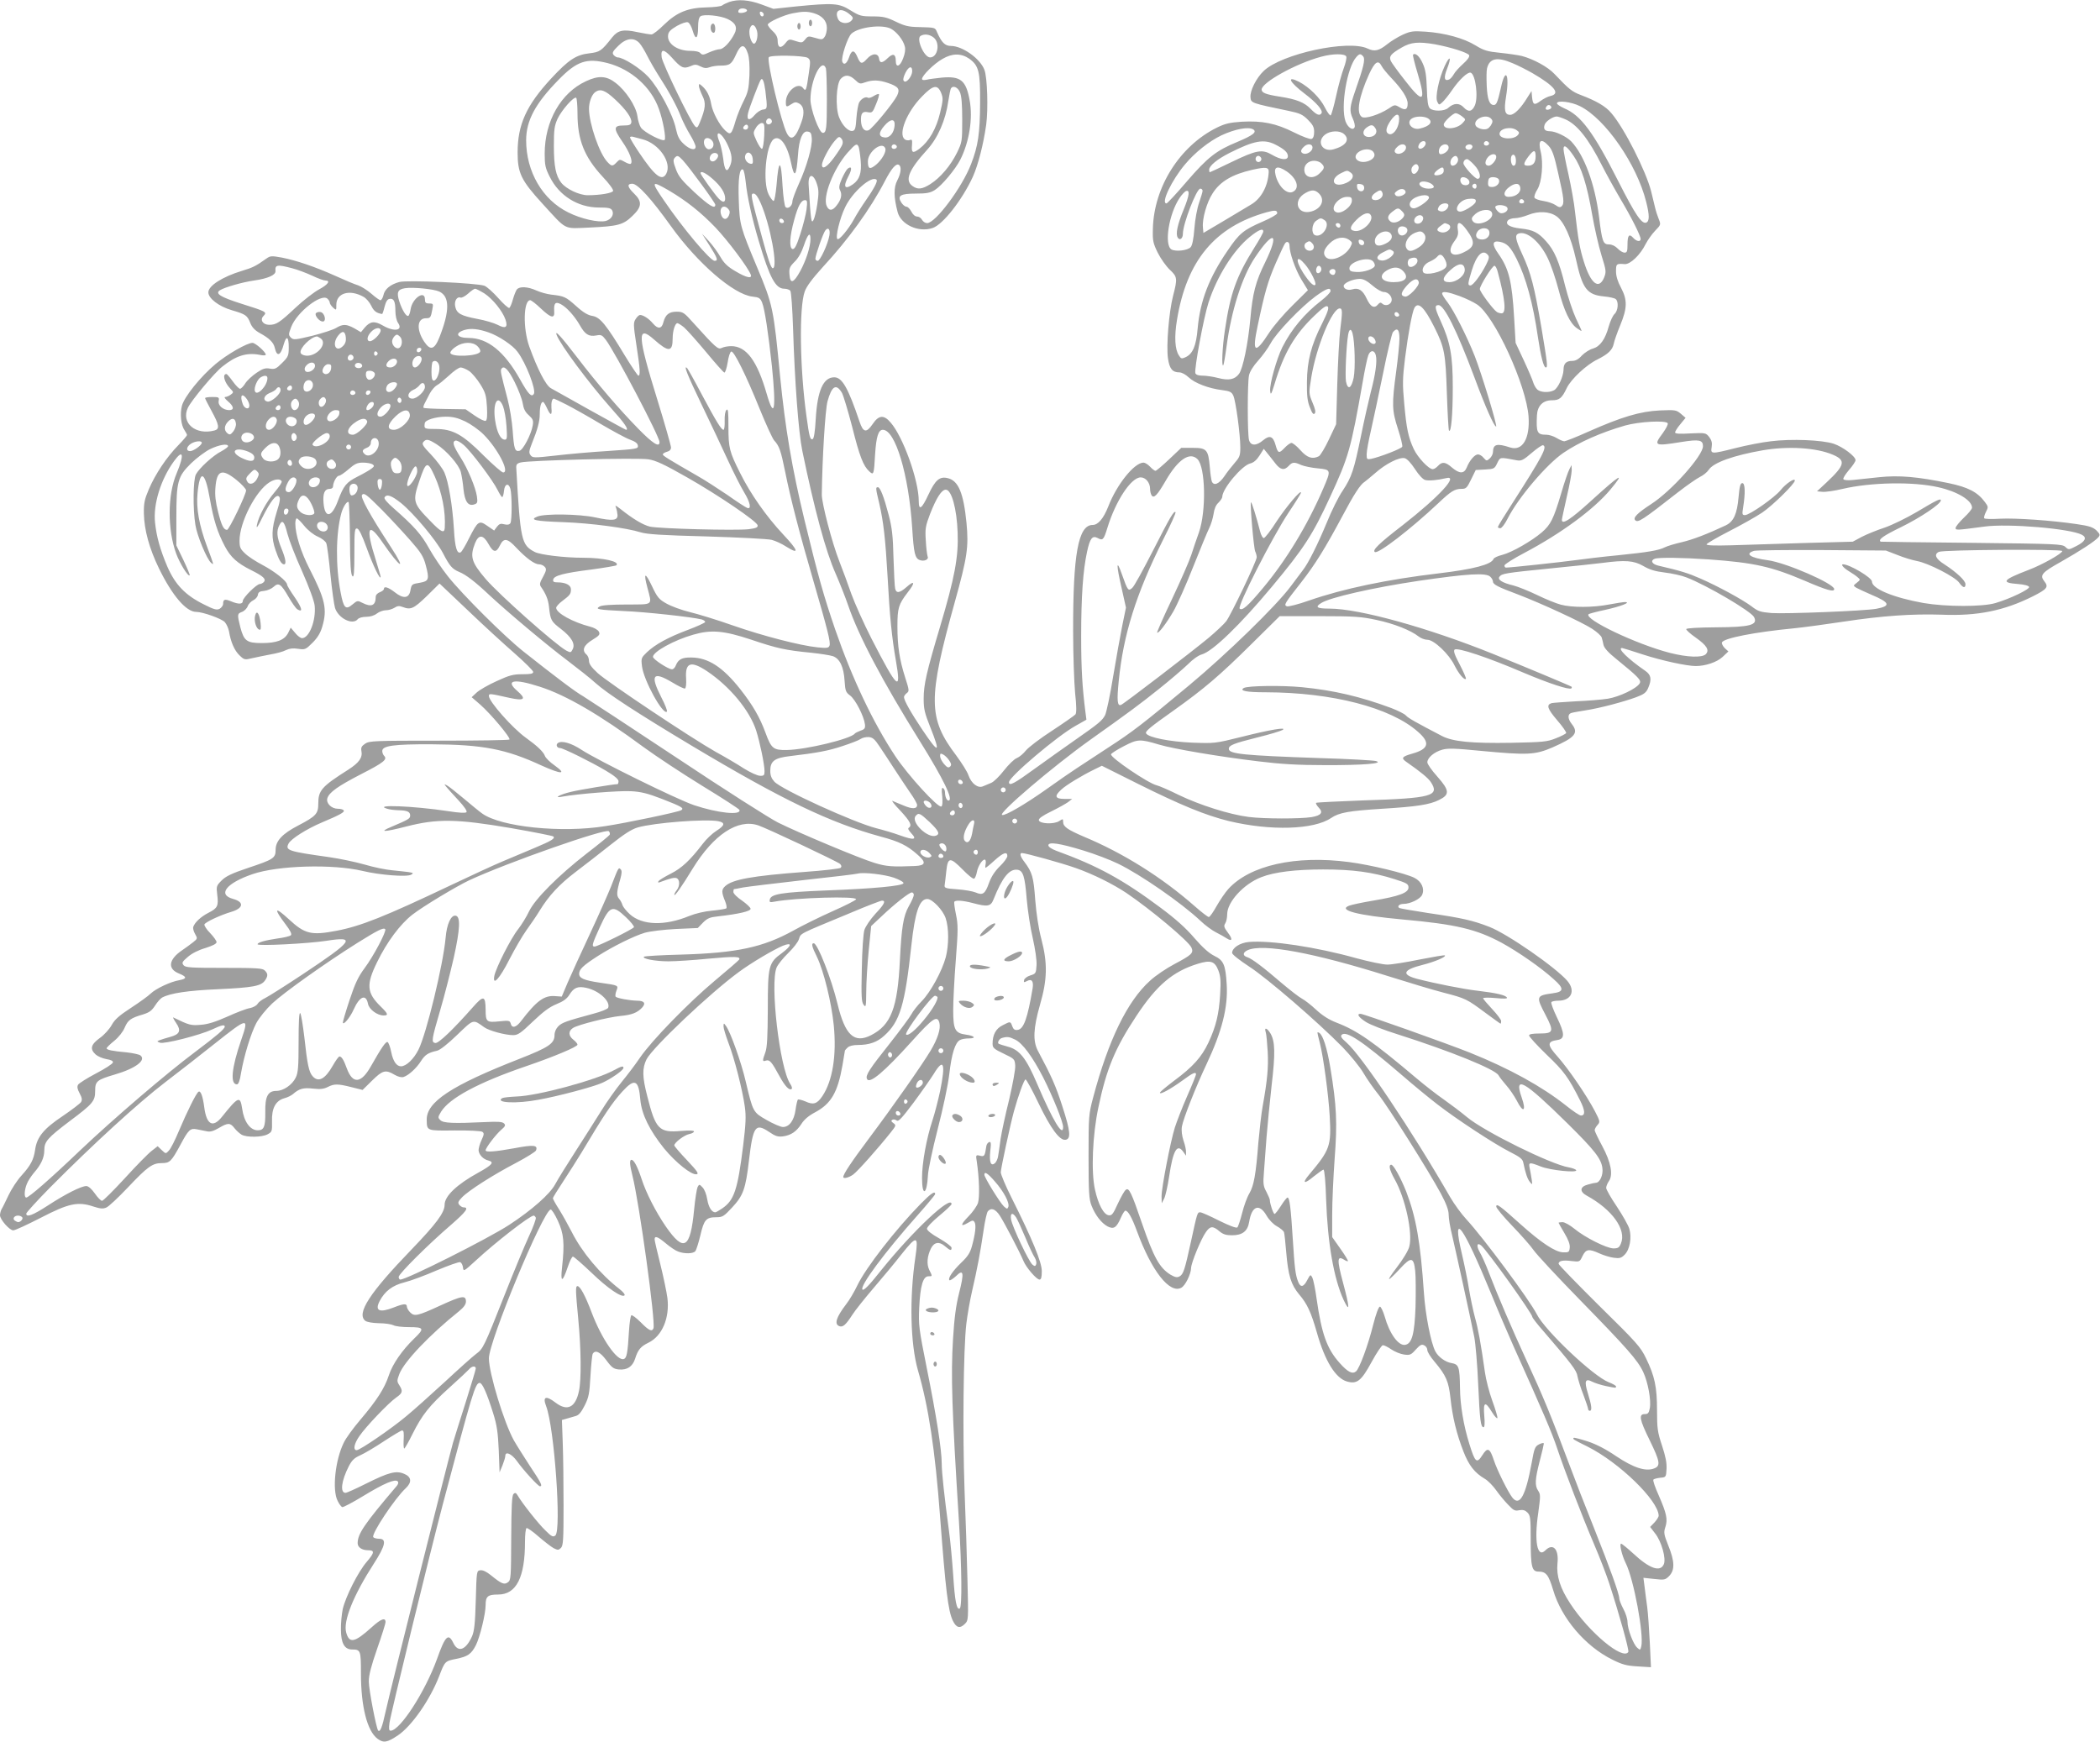 <?xml version="1.0" standalone="no"?>
<!DOCTYPE svg PUBLIC "-//W3C//DTD SVG 20010904//EN"
 "http://www.w3.org/TR/2001/REC-SVG-20010904/DTD/svg10.dtd">
<svg version="1.0" xmlns="http://www.w3.org/2000/svg"
 width="1280pt" height="1062pt" viewBox="0 0 1280 1062"
 preserveAspectRatio="xMidYMid meet">
<g transform="translate(0,1062) scale(0.1,-0.1)"
fill="#9e9e9e" stroke="none">
<path d="M4445 10608 c-16 -6 -36 -15 -43 -21 -7 -6 -50 -11 -95 -12 -115 -2
-183 -31 -260 -106 -33 -33 -67 -59 -76 -59 -9 0 -47 6 -85 14 -87 19 -119 12
-154 -31 -67 -85 -75 -90 -140 -98 -81 -9 -127 -40 -232 -153 -152 -164 -205
-282 -205 -452 0 -125 22 -170 150 -310 154 -168 126 -154 290 -147 171 8 204
16 260 71 58 55 60 88 10 136 -41 40 -45 60 -11 60 33 0 117 -93 235 -258 161
-225 382 -417 497 -430 40 -4 48 -9 59 -36 16 -38 38 -185 60 -388 27 -266 15
-331 -32 -168 -58 201 -124 290 -216 290 -21 0 -47 -5 -58 -11 -22 -11 -35 0
-174 154 -55 62 -63 67 -101 67 -46 0 -68 -18 -80 -63 -10 -42 -33 -45 -63
-10 -26 31 -60 53 -80 53 -6 0 -18 -11 -26 -24 -15 -22 -15 -35 4 -159 23
-148 25 -187 12 -187 -4 0 -41 55 -82 122 -114 189 -151 234 -197 242 -28 4
-57 21 -101 61 -63 56 -71 60 -151 69 -25 3 -66 14 -90 25 -53 24 -103 27
-120 6 -6 -8 -17 -36 -24 -61 -7 -26 -17 -49 -22 -51 -6 -2 -36 25 -67 60 -31
35 -69 69 -84 75 -47 17 -471 36 -519 23 -55 -15 -90 -44 -97 -81 -4 -16 -12
-30 -18 -30 -6 0 -31 18 -56 40 -24 21 -61 44 -81 51 -21 6 -82 32 -137 57
-125 56 -240 95 -328 112 -61 11 -69 11 -93 -6 -63 -45 -82 -55 -149 -75 -119
-36 -205 -91 -205 -131 0 -37 64 -86 143 -109 85 -25 94 -31 113 -79 10 -25
28 -44 57 -60 59 -32 85 -58 92 -91 13 -57 36 -48 55 24 16 54 30 45 30 -19 0
-52 -3 -59 -40 -96 -36 -36 -44 -40 -75 -35 -28 5 -44 0 -82 -26 -26 -18 -57
-46 -68 -64 -11 -18 -25 -32 -32 -33 -6 0 -26 20 -44 45 -18 25 -35 45 -39 45
-26 0 -13 -50 23 -88 22 -23 22 -24 3 -38 -11 -8 -26 -14 -34 -14 -7 0 0 -12
17 -26 37 -31 40 -54 8 -54 -37 0 -70 29 -64 56 4 22 1 24 -39 24 -24 0 -44
-3 -44 -7 0 -3 18 -39 40 -79 46 -84 50 -109 18 -118 -116 -31 -206 46 -163
138 22 46 162 214 211 252 84 67 148 86 227 71 21 -5 37 -4 37 1 0 16 -63 72
-81 72 -33 0 -155 -70 -225 -129 -92 -77 -190 -199 -205 -254 -13 -49 -6 -119
16 -150 8 -12 15 -25 15 -29 0 -4 -24 -32 -54 -63 -70 -71 -140 -176 -179
-268 -26 -61 -31 -84 -30 -147 2 -100 33 -214 92 -335 81 -166 166 -265 227
-265 40 0 154 -41 174 -62 11 -12 22 -38 26 -57 10 -63 33 -117 64 -146 29
-28 32 -28 78 -17 26 6 76 16 112 23 35 6 77 17 93 26 21 10 43 13 74 8 42 -6
46 -5 88 37 30 30 48 59 59 97 32 107 18 168 -77 353 -53 103 -87 211 -87 277
0 17 4 31 9 31 5 0 26 -21 46 -46 22 -27 56 -54 82 -65 25 -11 47 -28 52 -41
5 -13 16 -98 25 -190 9 -91 22 -183 28 -204 21 -64 107 -106 138 -69 7 9 29
15 52 15 25 0 50 8 65 20 14 11 39 20 55 20 16 0 39 7 52 15 18 12 30 13 50 5
50 -19 67 -11 147 66 l78 77 173 -164 c95 -91 224 -209 286 -263 61 -54 112
-104 112 -112 0 -11 -16 -14 -66 -14 -56 0 -79 -6 -157 -42 -51 -23 -105 -54
-122 -70 l-30 -28 52 -45 c65 -57 188 -204 178 -213 -4 -4 -197 -7 -429 -7
-393 0 -424 -1 -450 -18 -22 -15 -27 -24 -23 -45 8 -40 -14 -71 -79 -113 -164
-104 -184 -127 -184 -208 0 -61 -13 -76 -122 -133 -97 -50 -138 -94 -138 -148
0 -51 -13 -59 -169 -111 -98 -33 -134 -50 -160 -76 -32 -32 -33 -36 -27 -86 9
-70 2 -83 -53 -111 -47 -24 -84 -59 -93 -86 -3 -8 2 -28 11 -43 16 -28 15 -29
-11 -50 -15 -12 -45 -34 -67 -49 -83 -56 -92 -113 -21 -142 50 -20 51 -32 3
-41 -53 -9 -143 -51 -175 -82 -14 -14 -68 -53 -120 -87 -71 -46 -99 -71 -117
-104 -13 -24 -45 -60 -72 -79 -55 -40 -63 -67 -26 -101 12 -11 42 -24 65 -28
30 -5 42 -11 40 -21 -2 -8 -48 -38 -102 -66 -55 -29 -104 -60 -110 -69 -7 -12
-5 -26 9 -52 15 -28 17 -40 9 -54 -6 -9 -57 -48 -113 -86 -115 -77 -156 -127
-167 -205 -9 -61 -27 -95 -83 -157 -26 -28 -61 -82 -79 -120 -18 -38 -37 -77
-43 -86 -5 -10 -9 -26 -9 -36 0 -26 58 -92 81 -92 11 0 86 35 168 77 170 88
226 100 321 68 41 -13 57 -15 78 -6 15 6 74 62 132 123 119 126 149 148 206
148 49 0 58 9 114 112 49 92 60 102 100 94 16 -3 43 -9 60 -12 22 -5 41 1 74
20 56 33 69 33 96 -2 12 -15 31 -32 43 -39 31 -17 122 -16 157 2 28 15 29 18
28 78 -3 81 22 127 74 142 20 5 44 17 54 26 38 33 63 40 123 33 44 -5 65 -2
89 10 39 20 61 20 144 -1 l68 -17 58 57 c64 63 82 68 136 36 22 -13 43 -18 56
-14 31 10 79 54 106 97 25 39 44 51 98 63 18 4 65 41 122 96 102 98 96 97 164
48 29 -22 130 -49 178 -49 29 0 47 13 120 83 64 61 102 89 144 106 42 17 64
33 79 58 27 43 51 53 104 41 77 -17 147 -82 132 -121 -3 -8 -43 -24 -89 -36
-166 -45 -192 -54 -215 -77 -14 -14 -23 -35 -23 -53 0 -52 -34 -75 -215 -146
-414 -162 -567 -263 -564 -372 1 -67 -1 -66 170 -64 85 1 160 -3 168 -8 13 -8
12 -16 -4 -51 -11 -23 -18 -51 -18 -62 2 -27 29 -55 59 -62 39 -10 25 -27 -62
-75 -129 -71 -204 -142 -204 -195 0 -48 -51 -116 -201 -272 -257 -266 -337
-390 -283 -435 10 -8 43 -14 83 -15 36 0 76 -6 88 -12 12 -7 56 -12 97 -12 91
0 95 -8 30 -70 -73 -71 -131 -154 -154 -224 -26 -79 -73 -152 -174 -271 -42
-49 -88 -112 -101 -140 -52 -106 -71 -288 -37 -354 9 -19 22 -36 28 -38 6 -2
63 28 127 67 128 78 195 106 211 90 6 -6 4 -15 -5 -27 -199 -234 -239 -293
-239 -350 0 -25 26 -43 64 -43 41 0 39 -15 -9 -71 -53 -62 -128 -211 -146
-288 -6 -30 -12 -86 -11 -124 0 -84 22 -122 68 -122 52 0 54 -6 54 -145 0
-203 38 -352 101 -399 37 -27 58 -24 125 21 84 57 195 216 251 361 35 91 35
91 104 105 70 14 92 29 120 84 24 48 59 190 59 244 0 53 13 64 76 64 111 0
164 104 164 322 0 42 4 79 9 83 5 3 38 -20 73 -51 35 -30 76 -62 92 -71 26
-13 30 -13 45 1 14 15 16 49 16 259 0 133 -2 305 -5 382 l-5 139 28 8 c15 4
39 11 55 16 20 5 34 22 56 65 25 50 29 72 35 180 4 67 10 128 14 135 16 25 45
11 83 -40 34 -46 45 -53 77 -56 50 -4 82 17 98 65 17 55 34 75 81 98 84 40
131 152 116 273 -5 37 -24 129 -43 205 -19 76 -35 144 -35 152 0 24 19 17 68
-24 26 -22 60 -45 75 -50 39 -15 92 -14 105 2 6 7 20 51 31 97 22 95 35 110
97 110 38 0 46 5 97 60 67 72 82 113 102 285 25 211 39 231 123 175 38 -26 54
-31 85 -27 49 7 81 29 112 76 16 26 44 50 84 71 97 52 137 121 166 286 8 48
15 88 15 90 0 1 7 10 16 18 10 10 33 16 62 16 70 0 119 17 162 57 95 85 126
187 165 550 22 203 49 283 97 283 31 0 95 -67 112 -117 20 -59 20 -162 1 -237
-23 -86 -93 -214 -147 -269 -26 -26 -54 -62 -63 -80 -9 -17 -68 -97 -131 -177
-124 -156 -149 -194 -140 -216 14 -36 105 41 277 232 125 139 153 157 165 108
9 -35 -11 -97 -54 -169 -51 -85 -223 -331 -372 -530 -113 -151 -160 -222 -160
-240 0 -12 34 -4 60 15 26 18 153 161 230 258 32 40 33 43 15 56 -13 9 -15 15
-6 20 6 4 18 2 26 -4 11 -9 30 11 103 108 49 66 104 145 123 175 61 101 74 67
39 -105 -12 -55 -32 -134 -46 -176 -37 -112 -64 -261 -64 -352 0 -117 30 -104
36 15 1 33 28 159 59 280 33 128 63 269 71 336 14 125 36 194 65 209 10 6 34
10 54 10 48 0 36 16 -17 23 -67 9 -78 30 -78 151 0 55 7 193 16 306 14 182 14
213 1 275 -8 39 -13 73 -10 78 7 11 53 8 113 -8 90 -24 109 -21 126 23 53 133
96 187 146 180 34 -5 45 -40 56 -178 6 -69 22 -176 37 -239 15 -67 25 -135 23
-165 -3 -49 -5 -52 -38 -62 -19 -6 -37 -19 -38 -29 -3 -14 -1 -15 18 -5 29 15
41 -1 34 -45 -31 -183 -54 -248 -91 -253 -17 -3 -26 3 -33 22 -11 31 -11 31
-59 6 -41 -20 -61 -58 -61 -112 0 -25 7 -32 68 -61 65 -31 67 -33 70 -72 2
-23 -15 -113 -37 -208 -23 -92 -46 -199 -52 -239 -5 -40 -12 -87 -15 -104 -2
-18 -12 -38 -20 -45 -25 -20 -35 7 -28 75 6 48 4 58 -7 54 -8 -3 -15 -13 -17
-24 -9 -62 -12 -66 -39 -59 -25 6 -26 5 -19 -37 15 -103 18 -215 7 -251 -7
-20 -33 -57 -58 -82 -50 -51 -51 -67 -3 -39 27 16 32 17 40 4 11 -17 5 -71
-16 -147 -11 -40 -26 -63 -65 -100 -52 -50 -83 -96 -72 -107 4 -3 21 8 40 25
46 46 51 22 19 -103 -19 -75 -29 -150 -37 -278 -14 -228 -7 -428 36 -1115 17
-279 20 -521 5 -530 -19 -11 -30 45 -40 203 -6 86 -17 209 -26 272 -28 207
-44 354 -44 410 0 81 -33 293 -91 580 -48 241 -51 261 -46 370 6 131 23 190
56 190 25 0 25 -1 5 39 -17 35 -13 84 11 132 20 38 50 42 84 13 33 -28 41 -30
41 -10 0 8 -34 33 -75 57 -47 26 -75 49 -75 59 0 10 34 45 75 79 41 34 75 66
75 71 0 59 -235 -162 -429 -403 -72 -91 -106 -126 -114 -118 -19 19 134 226
342 460 55 62 101 118 101 122 0 22 -26 4 -88 -59 -152 -155 -335 -390 -386
-497 -18 -38 -49 -91 -69 -116 -61 -80 -73 -121 -41 -133 21 -8 39 7 79 69 17
27 77 102 131 165 54 63 130 154 168 203 94 118 105 117 86 -13 -38 -254 -31
-532 15 -693 65 -222 105 -488 135 -892 34 -450 49 -575 78 -635 21 -43 43
-49 73 -19 22 22 22 24 16 263 -3 133 -11 383 -18 556 -12 340 -7 856 11 1010
6 52 22 144 36 204 31 134 49 230 69 365 8 57 20 110 26 117 20 24 46 15 73
-26 28 -43 122 -223 144 -276 16 -40 80 -114 98 -114 10 0 14 14 14 51 0 55
-57 194 -186 451 -35 70 -64 139 -64 152 0 22 56 282 80 371 26 94 62 195 71
195 5 0 41 -65 79 -145 74 -154 129 -228 164 -223 35 5 31 51 -18 202 -40 125
-66 184 -150 341 -31 60 -28 136 13 280 45 155 47 253 8 402 -17 64 -30 151
-37 237 -10 139 -18 168 -66 232 -25 32 -31 54 -15 54 22 0 246 -62 327 -91
106 -37 226 -97 309 -152 148 -100 379 -293 397 -333 15 -33 2 -45 -104 -101
-49 -26 -116 -71 -148 -101 -139 -125 -254 -362 -347 -712 -27 -102 -28 -113
-28 -360 0 -219 3 -261 18 -299 23 -59 61 -107 98 -127 38 -19 54 -8 81 53 10
24 23 43 27 43 17 0 39 -39 71 -125 89 -242 199 -383 270 -345 25 13 59 83 60
120 0 31 61 179 90 219 26 38 43 39 82 6 22 -19 41 -25 77 -25 64 0 96 25 105
82 16 98 62 114 106 38 15 -26 41 -53 63 -65 20 -11 39 -27 43 -35 3 -8 9 -64
14 -125 12 -141 29 -196 79 -256 48 -56 72 -107 108 -233 49 -173 113 -276
182 -297 62 -18 88 2 152 120 30 55 61 101 68 101 8 0 32 -12 52 -26 21 -14
55 -28 77 -31 36 -5 43 -2 72 31 27 29 36 33 51 25 11 -5 19 -18 19 -29 0 -11
20 -43 45 -72 69 -82 85 -119 96 -221 12 -114 37 -217 79 -325 33 -85 68 -130
131 -167 19 -11 50 -43 69 -70 19 -27 52 -67 73 -88 32 -34 41 -39 67 -33 23
4 36 0 50 -14 18 -18 20 -34 20 -164 0 -167 7 -196 47 -196 47 0 62 -20 90
-113 50 -171 196 -343 361 -424 60 -30 86 -37 154 -41 l81 -5 -7 149 c-4 82
-11 181 -16 219 -5 39 -13 94 -16 123 l-7 54 66 -7 c62 -7 67 -6 91 18 35 36
34 89 -5 185 -28 70 -29 81 -18 114 15 47 7 83 -41 193 -22 49 -37 92 -32 96
4 4 23 9 42 11 35 3 35 4 38 54 2 36 -6 77 -28 143 -27 82 -30 104 -30 214 0
142 -14 208 -67 317 -33 69 -56 95 -285 320 -136 135 -248 250 -248 256 0 18
25 24 79 17 50 -6 50 -5 67 31 21 42 38 45 104 15 24 -11 63 -23 86 -26 36 -5
46 -2 67 19 31 31 44 104 28 158 -6 20 -40 81 -76 135 -36 53 -65 104 -65 114
0 9 7 27 16 40 28 39 13 117 -40 215 -25 46 -46 90 -46 97 0 7 8 21 17 31 17
19 16 23 -16 85 -51 97 -162 259 -227 332 -64 71 -65 92 -3 101 48 7 48 37 -1
138 -22 46 -38 88 -34 93 3 5 22 9 42 9 79 0 107 59 56 120 -70 82 -365 287
-476 330 -100 39 -165 54 -371 84 -92 14 -172 28 -178 31 -15 10 0 25 26 25
41 0 102 30 113 55 17 37 -3 82 -47 104 -53 27 -267 79 -398 96 -326 43 -605
-20 -736 -164 -19 -21 -51 -68 -72 -105 -20 -36 -41 -66 -47 -66 -6 0 -45 30
-87 67 -199 175 -435 323 -675 423 -100 43 -126 61 -126 90 0 19 -1 20 -24 5
-32 -21 -119 -17 -124 5 -2 11 23 28 76 54 43 21 89 47 103 57 l24 19 -47 0
c-57 0 -63 17 -20 56 29 28 127 87 203 124 l45 22 220 -110 c261 -130 412
-192 554 -227 255 -61 518 -53 624 19 49 33 107 43 311 56 212 13 288 25 345
53 68 33 66 58 -9 143 -34 38 -61 76 -61 87 0 28 43 64 91 77 35 10 81 8 234
-7 287 -27 331 -25 438 21 139 61 161 88 117 143 -25 32 -26 60 -2 67 9 3 49
10 87 16 85 13 229 51 308 80 48 18 61 28 73 56 23 54 18 80 -18 105 -106 73
-173 139 -141 139 3 0 61 -18 128 -40 114 -37 266 -70 321 -70 59 0 128 23
163 55 l36 34 -22 20 c-12 12 -20 28 -17 35 10 26 201 63 439 86 61 6 198 25
305 41 230 35 416 48 595 42 218 -9 380 24 556 112 87 44 97 57 70 91 -30 38
-16 54 102 120 118 67 207 125 227 149 12 14 10 19 -11 41 -21 20 -44 28 -120
39 -155 23 -374 38 -470 33 -49 -3 -92 -2 -95 3 -2 5 2 22 11 39 15 28 14 32
-6 59 -45 61 -102 91 -222 116 -189 39 -301 49 -424 36 -59 -6 -131 -14 -160
-17 -29 -3 -54 -1 -57 5 -4 5 12 30 34 56 22 25 40 52 40 60 0 23 -77 81 -133
100 -70 23 -259 31 -384 15 -54 -6 -150 -25 -213 -41 -151 -38 -154 -38 -147
6 4 25 0 41 -15 61 -21 26 -23 26 -115 22 -65 -4 -93 -2 -93 6 0 6 14 29 32
50 l32 39 -29 25 c-28 23 -33 24 -129 20 -120 -6 -231 -39 -434 -129 -73 -33
-140 -59 -147 -59 -8 0 -29 9 -47 20 -18 11 -46 20 -63 20 -56 0 -62 13 -57
118 3 58 36 92 91 92 46 0 61 12 91 75 26 54 120 142 187 174 64 32 91 57 99
95 3 17 21 68 40 114 43 105 44 153 4 229 -20 37 -30 70 -30 99 0 46 2 48 53
44 34 -2 95 56 128 123 12 23 37 59 57 80 35 36 36 38 23 70 -7 17 -18 50 -23
72 -5 22 -16 67 -24 99 -31 122 -164 386 -243 477 -34 41 -91 74 -186 110 -53
20 -72 35 -160 128 -40 43 -128 91 -200 110 -22 5 -81 14 -131 19 -79 8 -99
14 -150 45 -71 44 -188 76 -305 84 -78 5 -91 3 -140 -19 -30 -14 -72 -40 -93
-57 -51 -41 -78 -47 -120 -27 -118 56 -525 -32 -634 -137 -45 -43 -84 -121
-80 -160 3 -35 3 -35 233 -83 68 -14 85 -22 117 -54 30 -30 38 -45 38 -74 0
-24 -5 -39 -16 -43 -9 -3 -55 14 -107 40 -109 55 -193 72 -319 65 -72 -5 -100
-11 -151 -36 -226 -112 -384 -362 -390 -617 -2 -72 1 -87 30 -146 18 -36 51
-82 73 -103 46 -43 48 -53 20 -160 -25 -98 -42 -303 -31 -380 9 -64 27 -86 70
-86 14 0 38 -13 56 -30 36 -35 122 -68 204 -78 46 -6 58 -11 68 -33 15 -30 43
-238 43 -316 0 -49 -4 -60 -32 -92 -18 -21 -48 -58 -65 -84 -33 -48 -65 -61
-77 -31 -3 9 -9 48 -12 87 -9 106 -19 117 -104 117 l-70 0 -74 -70 c-40 -38
-78 -70 -83 -70 -5 0 -20 11 -33 25 -13 14 -31 25 -40 25 -56 0 -163 -133
-215 -268 -29 -73 -62 -112 -95 -112 -88 0 -120 -178 -119 -650 0 -140 6 -308
12 -374 9 -81 9 -122 2 -131 -5 -6 -69 -51 -142 -99 -73 -47 -145 -102 -160
-121 -15 -19 -40 -40 -55 -46 -16 -6 -51 -40 -79 -76 -27 -35 -62 -69 -77 -75
-15 -6 -37 -15 -50 -21 -31 -14 -71 16 -89 67 -7 22 -41 75 -74 120 -173 228
-174 345 -9 937 76 273 85 335 71 482 -18 181 -49 256 -113 272 -50 13 -77
-10 -119 -100 -41 -88 -59 -100 -59 -39 0 126 -96 393 -172 479 -41 48 -72 45
-109 -10 -38 -56 -58 -52 -80 15 -69 205 -106 270 -154 270 -67 0 -103 -81
-113 -256 -4 -75 -11 -119 -19 -121 -15 -5 -20 13 -37 137 -41 291 -46 666
-11 763 12 33 46 78 111 150 154 166 290 354 378 524 40 77 68 109 85 98 17
-10 13 -51 -10 -95 -22 -42 -22 -101 2 -192 20 -77 127 -127 213 -98 63 20
182 173 246 313 32 72 64 196 81 316 13 95 7 291 -11 336 -26 68 -134 145
-204 145 -36 0 -57 21 -84 83 -13 30 -9 29 -112 32 -62 1 -86 7 -140 33 -56
27 -76 32 -141 32 -69 0 -80 3 -135 37 -70 44 -104 46 -330 24 l-140 -15 -73
27 c-76 28 -143 33 -196 15z m108 -53 c-3 -13 -53 -20 -53 -7 0 15 13 23 35
20 11 -2 19 -7 18 -13z m622 -19 c25 -20 28 -26 16 -40 -21 -25 -69 -21 -83 8
-24 54 15 73 67 32z m-520 -4 c0 -18 -20 -15 -23 4 -3 10 1 15 10 12 7 -3 13
-10 13 -16z m304 8 c52 -15 81 -47 81 -90 0 -20 -6 -45 -14 -55 -12 -17 -17
-18 -57 -6 -41 12 -44 12 -61 -9 -18 -22 -21 -22 -59 -10 -39 13 -41 13 -63
-15 -27 -33 -46 -27 -46 17 0 20 -9 39 -30 58 -16 15 -30 33 -30 40 0 14 95
58 152 69 61 12 88 12 127 1z m-524 -36 c49 -23 62 -52 41 -91 -26 -51 -67
-93 -89 -93 -12 0 -41 -9 -64 -19 -36 -17 -43 -17 -54 -5 -7 9 -30 14 -61 14
-80 0 -142 44 -136 95 2 21 15 34 54 57 29 16 58 26 67 22 9 -3 22 -26 29 -51
17 -60 33 -51 33 20 0 40 5 61 15 68 21 14 121 4 165 -17z m179 -72 c10 -37
-8 -92 -25 -75 -17 17 -27 67 -18 91 12 31 31 23 43 -16z m816 13 c35 -18 76
-70 85 -108 5 -18 1 -44 -10 -72 -19 -52 -45 -60 -45 -16 0 42 -17 48 -49 17
-33 -32 -49 -33 -53 -3 -5 35 -42 34 -74 -2 -31 -35 -40 -32 -60 16 -18 41
-34 39 -49 -7 -13 -38 -32 -50 -41 -26 -9 23 32 150 56 171 44 40 186 58 240
30z m261 -54 c41 -33 25 -121 -22 -121 -36 0 -86 113 -58 131 23 14 55 10 80
-10z m-1794 -33 c12 -13 33 -48 48 -78 15 -30 46 -84 69 -120 61 -94 112 -187
136 -250 12 -30 37 -80 56 -111 19 -31 34 -64 34 -73 0 -26 -36 -18 -73 17
-27 25 -37 46 -47 91 -17 85 -104 248 -168 317 -49 53 -153 119 -187 119 -7 0
-18 7 -25 15 -10 12 -6 22 28 55 48 48 95 54 129 18z m4849 -8 c97 -18 202
-51 209 -67 3 -10 -11 -29 -38 -53 -23 -21 -49 -49 -56 -63 -8 -14 -21 -29
-29 -32 -29 -11 -33 11 -12 65 29 73 18 87 -14 18 -36 -77 -60 -192 -45 -219
10 -20 11 -20 31 -2 11 10 38 43 59 74 42 62 95 112 113 106 30 -10 48 -151
25 -201 -17 -37 -39 -41 -67 -11 -27 29 -61 28 -95 -3 -23 -21 -92 -22 -112
-2 -11 11 -16 44 -18 120 -3 80 -8 116 -25 153 -19 44 -45 67 -59 54 -3 -3 9
-52 26 -108 55 -182 37 -195 -74 -51 -42 53 -81 107 -87 119 -14 29 -1 45 67
84 55 32 101 36 201 19z m-4188 -55 c9 -26 12 -72 10 -135 -4 -82 -9 -103 -35
-155 -17 -33 -39 -87 -49 -120 -25 -86 -31 -91 -64 -60 -36 34 -76 110 -85
160 -8 48 -26 84 -54 109 -19 17 -21 17 -21 2 0 -9 10 -36 21 -59 23 -45 20
-77 -16 -165 -13 -31 -17 -34 -29 -21 -27 27 -198 381 -203 420 -7 53 13 52
63 -3 54 -61 70 -69 111 -52 29 13 37 12 63 -1 21 -11 36 -12 55 -5 15 6 44
10 65 10 58 0 69 8 96 67 29 66 52 68 72 8z m1350 -33 c58 -42 67 -78 66 -267
-1 -189 -12 -264 -55 -375 -55 -143 -217 -360 -268 -360 -11 0 -25 9 -31 20
-6 11 -19 20 -30 20 -12 0 -26 12 -35 30 -9 17 -22 30 -30 30 -8 0 -22 11 -31
25 -27 42 -6 55 89 55 64 0 86 4 114 21 43 27 126 126 157 187 54 108 77 250
56 362 -22 120 -55 147 -168 137 -37 -4 -79 -9 -94 -13 -18 -4 -28 -2 -28 5 0
20 73 93 125 122 59 35 114 35 163 1z m2298 13 c3 -8 -4 -40 -16 -72 -12 -32
-33 -107 -46 -168 -13 -60 -28 -113 -33 -118 -4 -4 -20 17 -35 47 -29 59 -96
125 -159 158 -78 39 -58 -2 34 -72 74 -56 114 -103 104 -120 -11 -18 -30 -11
-65 25 -39 41 -87 60 -190 76 -83 13 -110 23 -110 43 0 43 209 159 362 200 72
20 147 20 154 1z m103 1 c14 -17 2 -66 -48 -208 -35 -101 -37 -124 -15 -172 9
-19 14 -42 11 -51 -10 -24 -42 -3 -56 36 -31 89 10 329 66 391 19 22 27 22 42
4z m-3385 -9 c16 -12 17 -20 6 -93 -15 -106 -18 -114 -35 -91 -30 41 -105 -20
-105 -85 0 -32 3 -33 35 -12 18 12 28 13 44 4 31 -16 37 -57 16 -114 -34 -98
-63 -119 -89 -68 -34 65 -124 442 -110 463 9 15 217 11 238 -4z m4295 -32 c32
-13 87 -41 122 -61 134 -78 172 -125 110 -139 -16 -3 -43 -17 -62 -31 -38 -28
-46 -23 -51 26 l-3 35 -25 -39 c-40 -66 -80 -106 -105 -106 -33 0 -39 27 -25
113 22 134 -4 180 -31 55 -20 -89 -27 -108 -44 -108 -26 0 -39 33 -43 115 -2
46 -2 95 2 109 15 61 62 71 155 31z m-5514 0 c143 -38 264 -146 311 -279 25
-68 45 -179 35 -189 -12 -12 -127 47 -145 76 -8 12 -18 44 -21 70 -9 61 -71
155 -133 202 -55 43 -104 46 -180 10 -154 -71 -252 -244 -252 -442 0 -69 4
-88 31 -141 57 -115 171 -186 297 -187 59 0 75 -3 83 -17 14 -25 -5 -56 -39
-65 -44 -11 -151 13 -228 52 -157 77 -257 248 -257 440 0 120 56 224 197 368
112 115 172 135 301 102z m4716 -17 c6 -13 33 -45 59 -73 65 -68 100 -122 100
-156 0 -37 -14 -44 -49 -23 -29 17 -31 17 -69 -9 -56 -36 -140 -63 -161 -50
-36 23 -19 122 44 261 35 76 56 89 76 50z m-3387 -14 c3 -9 6 -94 6 -189 0
-179 -3 -205 -25 -205 -22 0 -75 144 -75 203 0 119 68 258 94 191z m526 -18
c0 -29 -33 -72 -48 -62 -8 5 -8 14 -1 34 20 53 49 70 49 28z m-348 -53 c26
-25 31 -26 61 -15 45 16 84 15 140 -4 64 -22 74 -37 55 -77 -21 -43 -152 -203
-174 -211 -25 -10 -44 14 -46 56 -2 48 9 61 42 54 26 -5 30 -1 50 50 13 30 20
57 17 60 -3 3 -17 -2 -31 -11 -14 -9 -29 -14 -35 -11 -14 9 -40 -4 -54 -28 -6
-11 -14 -55 -17 -96 -4 -62 -8 -75 -23 -78 -26 -5 -63 33 -83 84 -23 60 -17
203 10 233 26 28 54 26 88 -6z m-547 -65 c13 -110 13 -113 -15 -116 -14 -2
-37 -17 -51 -34 -32 -38 -50 -31 -39 14 7 30 65 182 76 200 11 18 21 -5 29
-64z m1071 -13 c13 -33 13 -44 -6 -123 -23 -97 -67 -173 -125 -218 -41 -31
-51 -27 -46 23 2 30 0 35 -14 29 -10 -3 -24 -1 -31 5 -40 33 13 166 104 259
69 72 96 77 118 25z m115 3 c10 -23 14 -76 14 -168 0 -132 -1 -137 -32 -201
-39 -79 -101 -152 -162 -191 -51 -32 -77 -35 -109 -12 -49 34 -23 98 89 221
65 71 113 181 129 296 6 38 13 73 16 78 12 20 42 8 55 -23z m-2102 -44 c67
-62 104 -115 99 -141 -3 -14 -13 -18 -48 -18 -61 0 -62 -18 -7 -98 44 -63 66
-121 52 -135 -3 -4 -20 1 -37 11 -30 17 -31 17 -50 -3 -24 -25 -30 -25 -56 3
-49 52 -111 232 -112 324 0 40 16 84 37 101 32 23 61 13 122 -44z m-229 -87
c0 -160 42 -264 153 -384 39 -41 67 -79 64 -87 -5 -13 -78 -26 -155 -26 -51 0
-131 38 -161 76 -33 42 -45 100 -45 224 0 99 3 122 22 165 24 52 99 138 114
129 4 -3 8 -47 8 -97z m6110 46 c155 -77 347 -355 404 -584 21 -83 20 -118 0
-126 -27 -10 -66 47 -170 252 -152 300 -228 402 -330 445 -24 11 -44 24 -44
30 0 20 86 10 140 -17z m-175 -3 c3 -6 -1 -13 -10 -16 -19 -8 -30 0 -20 15 8
14 22 14 30 1z m-544 -59 c24 -19 24 -19 5 -40 -34 -38 -116 -45 -116 -10 0
16 56 69 73 69 8 0 25 -9 38 -19z m-384 -32 c-6 -47 -37 -85 -61 -76 -23 9
-20 37 9 80 36 52 59 50 52 -4z m174 21 c38 -21 15 -50 -48 -64 -49 -11 -86
40 -45 63 22 13 68 14 93 1z m389 -5 c10 -12 9 -20 -4 -41 -14 -19 -24 -24
-48 -22 -17 2 -36 11 -42 20 -24 39 63 80 94 43z m448 -1 c73 -30 144 -119
226 -282 26 -51 76 -142 112 -203 69 -116 124 -226 124 -246 0 -19 -25 -15
-45 7 -25 28 -35 16 -35 -41 0 -41 -3 -49 -18 -49 -10 0 -29 11 -42 25 -14 15
-35 25 -52 25 -37 0 -43 15 -62 173 -25 195 -89 370 -168 454 -28 30 -97 63
-131 63 -31 0 -41 13 -32 40 6 20 49 49 73 50 7 0 29 -7 50 -16z m-4833 -15
c0 -7 -8 -15 -17 -17 -18 -3 -25 18 -11 32 10 10 28 1 28 -15z m748 -23 c-3
-45 -30 -78 -61 -74 -38 4 -38 30 -1 72 37 43 65 44 62 2z m-795 -63 c-2 -42
-8 -78 -13 -80 -6 -2 -20 20 -33 47 -22 49 -23 51 -5 80 9 17 26 30 36 30 16
0 18 -8 15 -77z m-98 52 c0 -8 -7 -15 -15 -15 -16 0 -20 12 -8 23 11 12 23 8
23 -8z m3824 -8 c16 -25 -5 -52 -40 -52 -38 0 -46 36 -12 59 26 18 37 17 52
-7z m-745 -6 c24 -16 -2 -36 -97 -76 -129 -53 -180 -93 -308 -241 -63 -74
-119 -134 -124 -134 -36 0 32 142 113 238 61 73 147 141 222 177 84 39 165 54
194 36z m1606 -5 c16 -11 17 -17 7 -29 -26 -31 -112 -26 -112 7 0 33 70 48
105 22z m-4297 -49 c4 -50 -31 -173 -79 -278 -21 -47 -39 -95 -39 -106 0 -28
-27 -50 -42 -35 -6 6 -14 63 -18 126 -9 169 -24 171 -37 6 -5 -52 -12 -95 -18
-95 -5 0 -19 18 -30 40 -37 74 -17 296 29 335 38 30 84 -30 107 -140 21 -101
33 -88 43 46 6 95 28 147 58 142 19 -2 24 -10 26 -41z m3244 26 c38 -34 12
-72 -63 -93 -68 -20 -107 46 -53 89 32 25 90 27 116 4z m-3756 -68 c26 -56 30
-92 12 -130 -18 -41 -32 -24 -40 49 -5 36 -15 83 -23 102 -33 80 14 60 51 -21z
m-520 36 c101 -26 181 -142 145 -210 -26 -48 -69 -15 -165 128 -31 46 -56 88
-56 93 0 6 10 7 23 3 12 -3 36 -10 53 -14z m1219 -30 c-3 -11 -26 -47 -51 -81
-42 -58 -74 -77 -74 -45 0 23 44 107 76 144 24 28 29 31 41 18 9 -9 12 -23 8
-36z m-792 18 c14 -22 2 -49 -22 -49 -22 0 -39 40 -26 60 9 15 35 9 48 -11z
m3430 -20 c55 -28 77 -48 77 -71 0 -27 -43 -23 -96 8 -61 36 -95 30 -250 -45
-70 -34 -128 -61 -130 -61 -2 0 -4 7 -4 15 0 24 48 64 125 103 149 75 208 86
278 51z m917 7 c0 -18 -27 -39 -40 -31 -7 4 -7 12 0 26 12 22 40 26 40 5z
m385 5 c7 -12 -12 -24 -25 -16 -11 7 -4 25 10 25 5 0 11 -4 15 -9z m364 -20
c22 -24 34 -56 59 -169 35 -153 38 -182 21 -199 -9 -9 -18 -7 -38 7 -14 10
-48 21 -74 25 -27 4 -51 13 -54 20 -3 8 5 31 18 51 27 44 37 160 20 229 -18
71 2 86 48 36z m-4205 -7 c3 -9 9 -46 12 -83 7 -74 -7 -117 -48 -145 -50 -35
-61 -15 -26 51 23 43 20 65 -6 44 -7 -6 -23 -34 -35 -61 -17 -40 -19 -54 -10
-71 13 -26 6 -57 -22 -92 -25 -33 -46 -34 -60 -3 -26 56 41 226 126 324 50 56
59 61 69 36z m231 7 c7 -12 -12 -24 -25 -16 -11 7 -4 25 10 25 5 0 11 -4 15
-9z m2535 -11 c0 -22 -34 -44 -56 -36 -18 7 -18 21 2 40 22 23 54 21 54 -4z
m570 0 c0 -22 -34 -44 -56 -36 -18 7 -18 21 2 40 22 23 54 21 54 -4z m260 0
c0 -18 -26 -40 -49 -40 -15 0 -14 33 1 48 19 19 48 15 48 -8z m144 11 c3 -5 0
-13 -7 -19 -15 -13 -42 1 -33 17 9 13 33 15 40 2z m-3578 -15 c8 -20 -20 -69
-56 -100 -38 -31 -50 -27 -50 20 0 60 88 126 106 80z m4196 -47 c47 -68 81
-174 113 -359 14 -80 39 -190 56 -245 30 -96 30 -102 16 -138 -32 -75 -81 -36
-122 95 -26 81 -36 141 -55 308 -5 52 -24 155 -40 228 -17 73 -30 142 -30 153
0 32 21 18 62 -42z m-1222 26 c17 -20 6 -43 -27 -56 -59 -22 -107 18 -64 53
28 22 74 24 91 3z m990 -28 c0 -39 -15 -57 -47 -57 -30 0 -29 13 3 56 33 43
44 43 44 1z m-4983 7 c2 -7 -4 -19 -13 -28 -23 -23 -49 -3 -33 26 11 20 40 21
46 2z m211 -22 c3 -27 0 -33 -14 -30 -23 4 -39 31 -31 52 12 30 42 14 45 -22z
m4532 11 c0 -20 -28 -53 -46 -53 -22 0 -26 20 -10 45 19 29 56 34 56 8z m120
-24 c0 -19 -5 -29 -15 -29 -15 0 -22 50 -9 63 12 12 24 -4 24 -34z m-5078 4
c43 -47 198 -259 198 -271 0 -29 -38 -6 -126 75 -77 72 -98 97 -114 141 -16
42 -18 57 -9 68 16 19 22 18 51 -13z m3524 16 c10 -17 -13 -36 -27 -22 -12 12
-4 33 11 33 5 0 12 -5 16 -11z m1200 -4 c7 -18 -12 -45 -32 -45 -17 0 -18 32
-2 48 16 16 27 15 34 -3z m100 -41 c35 -36 46 -84 20 -84 -16 0 -86 77 -86 95
0 14 10 25 23 25 5 0 25 -16 43 -36z m-932 10 c22 -21 20 -31 -9 -59 -40 -41
-95 -29 -95 21 0 31 26 54 60 54 16 0 36 -7 44 -16z m592 -19 c6 -16 -12 -45
-28 -45 -15 0 -21 30 -8 45 16 19 29 19 36 0z m-913 -36 c-5 -85 -46 -159
-106 -195 -23 -14 -98 -59 -167 -100 l-125 -74 -3 35 c-5 51 24 153 59 206 46
73 120 116 242 144 86 19 102 16 100 -16z m110 6 c62 -43 81 -102 38 -124 -36
-19 -89 32 -106 101 -13 53 11 61 68 23z m957 5 c0 -13 -9 -22 -25 -26 -36 -9
-44 4 -16 27 30 24 41 24 41 -1z m-4255 -67 c9 -90 38 -222 80 -363 67 -225
102 -290 156 -290 14 0 31 -6 36 -12 6 -7 13 -112 17 -233 10 -321 33 -629 56
-742 74 -358 143 -615 204 -751 24 -55 58 -141 76 -193 64 -187 208 -460 438
-829 144 -231 206 -360 173 -360 -11 0 -21 25 -21 50 0 10 -5 22 -12 26 -8 5
-10 -8 -5 -49 3 -36 2 -59 -5 -63 -19 -12 -203 189 -282 308 -134 203 -261
470 -365 770 -71 208 -102 317 -187 666 -77 319 -118 563 -149 877 -40 416
-44 436 -140 665 -103 246 -107 260 -112 410 -5 131 5 199 26 186 5 -3 12 -36
16 -73z m3689 54 c27 -20 5 -53 -44 -68 -69 -21 -83 32 -17 65 39 19 39 19 61
3z m-3890 -38 c50 -44 76 -85 76 -119 0 -25 -14 -26 -38 -2 -22 22 -112 147
-112 156 0 17 32 2 74 -35z m635 -30 c12 -36 12 -58 3 -121 -6 -43 -17 -88
-24 -100 -13 -23 -16 -5 -29 213 -5 71 28 76 50 8z m3971 26 c16 -20 1 -39
-26 -33 -27 5 -32 48 -6 48 11 0 25 -7 32 -15z m186 0 c9 -21 -14 -45 -42 -45
-18 0 -24 5 -24 23 0 13 3 27 7 30 12 13 54 7 59 -8z m-3793 -1 c8 -9 -17 -56
-68 -129 -23 -33 -54 -82 -69 -110 -34 -62 -92 -132 -102 -122 -13 12 15 127
47 193 44 94 163 197 192 168z m3385 -27 c21 -17 13 -27 -22 -27 -38 0 -69 26
-47 40 15 8 49 2 69 -13z m-4653 -37 c110 -65 197 -134 287 -228 74 -78 198
-243 214 -286 10 -27 -27 -19 -94 21 -48 28 -69 49 -91 87 -16 28 -47 71 -70
96 l-42 45 46 -72 c48 -76 54 -93 31 -93 -27 0 -194 199 -309 368 -81 118 -78
123 28 62z m4240 15 c0 -30 -39 -27 -43 3 -3 20 0 23 20 20 15 -2 23 -10 23
-23z m685 10 c0 -8 -4 -15 -9 -15 -13 0 -22 16 -14 24 11 11 23 6 23 -9z m264
0 c13 -34 -20 -65 -68 -65 -35 0 -34 32 2 59 32 24 58 27 66 6z m-1934 -28 c0
-7 -10 -40 -21 -72 -12 -34 -25 -103 -29 -159 -5 -64 -13 -103 -23 -113 -19
-20 -89 -28 -116 -14 -47 26 -17 218 50 316 13 19 30 37 37 40 26 10 22 -25
-12 -109 -39 -94 -52 -153 -37 -175 12 -19 31 -5 31 24 0 60 83 275 106 275 8
0 14 -6 14 -13z m1237 -4 c7 -19 -44 -40 -60 -24 -9 10 -8 15 8 27 22 17 46
15 52 -3z m-527 -13 c38 -38 15 -92 -47 -109 -87 -24 -116 69 -35 113 37 21
58 20 82 -4z m386 5 c9 -21 -14 -45 -42 -45 -30 0 -31 24 -2 44 28 20 37 20
44 1z m-3790 -62 c59 -133 108 -398 74 -398 -10 0 -29 54 -67 195 -68 250 -70
260 -49 260 11 0 26 -20 42 -57z m4074 32 c0 -17 -68 -65 -93 -65 -23 0 -33
26 -16 46 27 33 109 47 109 19z m-470 -18 c0 -36 -63 -83 -94 -71 -46 17 8 94
65 94 24 0 29 -4 29 -23z m754 5 c2 -4 2 -12 -2 -18 -14 -20 -71 -54 -91 -54
-40 0 -18 56 29 73 23 8 58 8 64 -1z m296 -13 c0 -5 -7 -9 -15 -9 -15 0 -20
12 -9 23 8 8 24 -1 24 -14z m-4374 -46 c-4 -31 -21 -98 -38 -150 -23 -72 -35
-93 -47 -91 -22 5 -18 78 10 178 23 85 42 120 66 120 13 0 15 -8 9 -57z m3912
21 c-4 -23 -32 -39 -52 -31 -14 5 -15 11 -6 27 13 25 63 28 58 4z m346 0 c30
-11 12 -44 -24 -44 -14 0 -41 31 -35 41 7 10 36 12 59 3z m-4734 -19 c10 -12
10 -21 2 -40 -14 -30 -39 -24 -48 11 -10 41 20 60 46 29z m4104 -11 c20 -19
20 -29 1 -48 -22 -22 -54 -29 -70 -16 -22 18 -18 36 11 59 32 25 38 26 58 5z
m-759 -14 c0 -7 -40 -30 -89 -51 -117 -51 -142 -71 -213 -176 -114 -166 -168
-308 -183 -475 -9 -107 -30 -156 -75 -176 -22 -10 -27 -9 -39 11 -25 37 -29
115 -12 217 59 361 231 568 546 656 51 14 65 13 65 -6z m1309 3 c17 -44 -92
-90 -118 -50 -9 15 -6 22 17 43 34 29 91 33 101 7z m394 -22 c44 -31 88 -128
117 -258 40 -183 67 -220 172 -230 32 -3 64 -10 71 -16 19 -15 15 -71 -7 -91
-10 -9 -26 -43 -35 -75 -22 -80 -53 -123 -97 -136 -20 -5 -50 -25 -67 -42 -20
-23 -39 -33 -59 -33 -37 0 -53 -16 -53 -55 -1 -40 -33 -111 -58 -124 -32 -17
-87 -13 -104 7 -9 9 -19 28 -23 42 -4 14 -29 73 -57 133 l-50 107 -9 153 c-13
223 -32 299 -96 390 -41 58 -38 82 9 73 44 -9 65 -31 103 -106 57 -115 99
-269 129 -475 18 -120 35 -185 48 -185 13 0 10 22 -27 245 -43 250 -64 332
-116 444 -42 91 -47 118 -24 127 50 19 131 -49 179 -150 19 -39 48 -124 65
-189 34 -131 70 -208 113 -238 15 -11 28 -18 28 -16 0 3 -16 38 -35 78 -19 41
-48 129 -65 196 -36 148 -66 217 -116 272 -48 54 -79 70 -155 78 -67 7 -97 26
-78 49 6 8 26 14 43 14 17 0 54 9 81 20 62 25 130 22 173 -9z m-1133 8 c22
-34 -48 -104 -97 -97 -35 5 -32 26 10 68 39 39 74 51 87 29z m319 -14 c3 -8
-2 -21 -10 -29 -16 -16 -44 -11 -44 8 0 30 43 48 54 21z m-3896 -23 c2 -7 -3
-12 -12 -12 -9 0 -16 7 -16 16 0 17 22 14 28 -4z m3297 5 c36 -27 -15 -108
-59 -91 -25 10 -21 69 6 88 27 19 29 19 53 3z m95 -33 c0 -17 -22 -14 -28 4
-2 7 3 12 12 12 9 0 16 -7 16 -16z m654 10 c39 -15 -4 -62 -44 -49 -26 8 -25
20 2 39 26 19 22 18 42 10z m116 -36 c56 -76 50 -105 -24 -139 -72 -32 -99 7
-50 72 19 25 24 42 20 66 -9 57 13 58 54 1z m-363 6 c8 -21 -19 -46 -40 -38
-17 6 -23 35 -10 47 12 13 44 7 50 -9z m-3522 -41 c-10 -54 -56 -153 -71 -153
-8 0 -14 6 -14 13 0 21 48 158 61 173 18 22 31 5 24 -33z m4023 24 c5 -25 -16
-47 -43 -47 -35 0 -48 22 -29 49 19 27 67 26 72 -2z m-1378 2 c0 -7 -24 -51
-54 -98 -110 -176 -147 -279 -180 -504 -16 -104 -21 -226 -10 -214 3 3 12 54
20 114 29 220 95 428 175 546 113 168 149 150 61 -31 -59 -119 -77 -189 -91
-347 -14 -151 -45 -302 -69 -334 -26 -35 -63 -42 -128 -25 -30 8 -72 14 -93
14 -25 0 -41 5 -45 15 -8 22 50 337 80 430 51 159 152 320 252 401 53 43 82
55 82 33z m780 -18 c12 -23 -7 -46 -48 -62 -33 -13 -52 -5 -52 21 0 49 78 81
100 41z m200 4 c19 -23 4 -61 -34 -84 -41 -26 -62 -27 -74 -3 -15 29 11 76 53
93 30 12 41 11 55 -6z m-3740 -32 c0 -48 -27 -130 -62 -195 -41 -75 -62 -81
-66 -21 -3 37 1 47 31 77 23 22 43 58 57 100 23 69 40 86 40 39z m3286 -7 c18
-14 18 -17 4 -43 -31 -56 -117 -92 -148 -61 -21 21 -13 49 22 84 38 38 87 46
122 20z m89 -16 c0 -22 -29 -18 -33 3 -3 14 1 18 15 15 10 -2 18 -10 18 -18z
m-455 -18 c0 -44 35 -143 71 -204 l41 -67 -94 -93 c-52 -51 -115 -125 -140
-163 -89 -138 -108 -127 -72 40 42 200 62 271 111 383 26 59 51 113 56 119 12
16 27 7 27 -15z m140 13 c18 -21 5 -47 -22 -43 -26 3 -37 36 -16 49 18 12 24
11 38 -6z m490 -45 c23 -15 -33 -62 -69 -58 -37 4 -33 30 9 50 41 21 40 21 60
8z m579 -24 c10 -11 7 -24 -10 -58 -32 -63 -80 -128 -96 -128 -18 0 -17 10 8
92 29 95 67 131 98 94z m-260 -31 c9 -19 11 -33 4 -44 -19 -29 -124 -53 -138
-31 -12 20 7 52 39 65 18 8 39 21 46 30 17 21 32 15 49 -20z m-169 -5 c0 -21
-34 -45 -50 -35 -14 9 -12 42 3 48 28 12 47 7 47 -13z m-685 -22 c34 -40 71
-115 62 -124 -10 -11 -37 16 -74 73 -50 79 -42 115 12 51z m413 20 c7 -7 12
-18 12 -26 0 -20 -66 -43 -113 -40 -34 2 -42 7 -42 23 0 39 113 73 143 43z
m560 -49 c4 -36 -47 -79 -94 -79 -48 0 -45 28 7 74 48 44 82 46 87 5z m-7148
6 c32 -8 87 -29 122 -45 35 -17 71 -30 81 -30 34 0 16 -25 -38 -54 -30 -16
-94 -65 -143 -111 -98 -92 -118 -105 -161 -105 -39 0 -59 31 -34 55 22 23 16
26 -140 75 -125 40 -158 61 -126 81 29 18 137 49 207 59 85 12 134 34 131 58
-3 38 10 41 101 17z m6273 1 c7 -19 -18 -42 -28 -26 -8 13 1 40 14 40 5 0 11
-6 14 -14z m1076 -23 c46 -170 53 -253 24 -253 -10 0 -23 4 -29 8 -24 16 -104
124 -104 140 0 21 76 142 89 142 6 0 15 -17 20 -37z m-579 7 c41 -41 18 -70
-56 -70 -77 0 -97 41 -35 75 37 20 68 18 91 -5z m-410 -4 c0 -8 -4 -17 -8 -20
-13 -8 -35 11 -28 23 10 16 36 14 36 -3z m225 -86 c26 -23 57 -40 70 -40 31 0
58 -36 44 -62 -11 -20 -39 -24 -55 -8 -8 8 -15 6 -24 -5 -23 -28 -46 -17 -70
35 -24 52 -50 68 -88 56 -25 -8 -52 2 -52 21 0 18 55 42 97 43 23 0 44 -11 78
-40z m283 19 c4 -22 -63 -92 -84 -87 -30 5 -26 25 12 68 37 41 66 49 72 19z
m-5971 -56 c65 -30 65 -118 1 -280 -30 -75 -55 -82 -93 -25 -48 73 -43 142 11
142 27 0 30 4 39 53 7 35 6 37 -19 37 -21 0 -26 5 -26 25 0 59 -76 8 -87 -59
-3 -20 -9 -39 -14 -41 -11 -8 -37 32 -55 87 -18 56 -10 74 34 81 47 8 176 -5
209 -20z m276 -12 c50 -33 110 -107 128 -159 16 -48 1 -58 -48 -32 -22 11 -78
28 -124 36 -99 19 -125 33 -134 74 -8 34 10 64 32 56 7 -3 28 8 46 24 17 16
37 30 43 30 5 0 31 -13 57 -29z m5157 15 c0 -8 -26 -35 -57 -59 -101 -78 -181
-173 -237 -284 -35 -71 -78 -224 -74 -265 3 -29 6 -25 27 42 56 187 122 300
241 414 54 52 74 66 83 57 8 -8 0 -34 -35 -104 -66 -130 -91 -228 -92 -357 -1
-80 3 -117 18 -153 13 -35 21 -46 29 -38 8 8 4 27 -13 67 -23 56 -23 57 -7
156 31 186 127 418 173 418 17 0 17 -20 3 -130 -6 -47 -14 -195 -18 -331 l-7
-245 -44 -93 c-24 -51 -52 -97 -61 -102 -39 -20 -71 -10 -112 36 -22 25 -47
45 -55 45 -8 0 -27 -14 -43 -31 -33 -35 -40 -33 -54 18 -15 54 -36 62 -75 30
-42 -36 -77 -36 -87 1 -10 37 -10 348 0 394 5 23 26 57 56 90 26 29 61 77 77
107 34 63 182 218 273 285 65 47 91 57 91 32z m-5895 -35 c17 -9 38 -34 48
-55 15 -32 32 -45 66 -50 2 -1 9 19 15 44 8 31 17 46 30 48 26 5 36 -15 36
-73 0 -29 7 -60 16 -73 33 -47 -23 -57 -93 -16 -50 29 -77 26 -111 -14 l-22
-27 -39 23 c-49 27 -71 28 -112 3 -18 -11 -83 -32 -146 -48 -105 -25 -114 -26
-130 -11 -15 16 -15 20 2 65 34 89 181 205 220 173 8 -7 15 -18 15 -25 0 -6 9
-20 20 -30 20 -18 20 -17 20 17 0 72 81 96 165 49z m6682 4 c38 -14 85 -37
106 -51 107 -70 301 -494 314 -684 9 -133 -37 -211 -111 -188 -83 27 -105 21
-106 -28 0 -11 -9 -29 -19 -38 -19 -17 -20 -17 -38 3 -9 12 -25 21 -34 21 -20
0 -51 -35 -69 -80 -16 -39 -44 -39 -90 0 -40 35 -60 37 -85 10 -10 -11 -24
-20 -32 -20 -25 0 -92 72 -116 123 -33 72 -44 121 -58 278 -11 118 -10 153 5
275 19 151 43 279 57 307 23 41 61 4 122 -118 62 -124 68 -159 76 -402 4 -122
10 -225 13 -228 13 -14 23 96 23 265 0 193 -15 275 -76 408 -34 75 -36 92 -11
92 35 0 112 -155 218 -438 69 -186 121 -302 133 -302 10 0 -88 322 -130 429
-46 117 -127 277 -165 327 -19 24 -34 49 -34 54 0 17 36 11 107 -15z m-5601
-75 c63 -60 86 -64 82 -17 -3 49 7 60 40 43 36 -19 83 -71 116 -128 32 -57 55
-71 100 -63 30 6 36 3 59 -27 58 -78 327 -589 327 -623 0 -35 -41 -9 -130 82
-119 122 -247 271 -371 433 -98 128 -139 173 -126 138 22 -59 196 -293 329
-443 84 -93 113 -135 94 -135 -3 0 -101 54 -218 119 -117 66 -226 127 -241
135 -30 17 -81 115 -131 254 -39 109 -36 282 6 282 6 0 35 -22 64 -50z m5232
-38 c2 -7 -3 -12 -12 -12 -9 0 -16 7 -16 16 0 17 22 14 28 -4z m-4358 -78 c17
-15 77 -82 133 -149 56 -68 106 -124 112 -126 5 -2 14 25 20 60 5 36 15 66 22
68 16 6 90 -143 174 -351 38 -93 77 -178 87 -190 32 -35 41 -60 68 -193 33
-165 88 -376 171 -661 88 -303 107 -378 99 -398 -5 -14 -16 -16 -74 -10 -105
11 -331 69 -517 134 -93 33 -211 69 -261 81 -50 12 -114 36 -142 52 -45 25
-56 38 -88 106 -42 88 -53 84 -28 -9 29 -111 40 -102 -126 -103 -93 0 -152 -4
-165 -12 -29 -17 -12 -20 150 -28 128 -5 412 -36 472 -51 13 -4 22 -11 21 -16
-2 -5 -50 -27 -106 -48 -120 -45 -198 -88 -249 -136 -34 -33 -36 -36 -30 -85
10 -86 128 -300 152 -277 4 4 -11 43 -34 87 -70 137 -52 162 67 91 36 -22 71
-39 77 -37 6 2 9 27 7 61 -7 98 29 110 127 45 139 -93 260 -239 300 -362 23
-73 51 -207 51 -248 0 -25 -4 -29 -27 -28 -16 0 -59 20 -98 44 -38 25 -116 71
-173 102 -147 83 -657 423 -719 480 -38 35 -53 56 -53 75 0 14 -7 31 -15 38
-30 25 -18 57 35 89 44 27 49 34 40 51 -6 11 -29 24 -53 30 -105 27 -207 83
-207 115 0 7 17 27 38 42 46 35 52 42 52 71 0 25 -32 42 -81 42 -23 0 -30 4
-27 17 4 24 64 40 231 61 81 11 151 23 154 26 23 23 -79 46 -201 46 -117 0
-262 18 -296 35 -82 43 -88 67 -113 509 -2 24 3 31 27 37 49 13 714 30 779 19
45 -7 96 -31 235 -110 195 -111 425 -268 430 -292 2 -13 -9 -18 -55 -24 -78
-9 -547 3 -602 16 -42 10 -105 48 -180 108 -30 23 -34 24 -26 7 4 -11 8 -31 9
-45 1 -33 -29 -37 -136 -14 -98 21 -307 24 -353 5 -50 -20 -14 -28 160 -34
167 -6 385 -35 470 -62 39 -12 131 -18 404 -25 195 -6 373 -15 395 -21 23 -6
62 -24 88 -41 83 -52 75 -25 -20 76 -100 107 -197 244 -261 373 -65 129 -71
153 -71 281 0 93 -2 113 -12 103 -8 -7 -12 -34 -11 -67 1 -29 -2 -54 -7 -54
-14 0 -46 54 -135 220 -42 80 -81 149 -86 155 -26 26 0 -39 87 -220 53 -110
125 -263 160 -339 35 -76 80 -165 99 -196 38 -62 47 -107 19 -96 -9 3 -64 39
-122 80 -59 40 -140 92 -179 114 -186 107 -213 124 -213 132 0 5 11 12 25 16
16 4 25 13 25 26 0 11 -38 145 -85 297 -120 387 -123 454 -18 361 88 -78 113
-77 113 7 0 47 15 93 29 93 5 0 24 -12 41 -26z m-1850 -19 c0 -20 -45 -65 -65
-65 -22 0 -19 30 7 57 24 26 58 31 58 8z m660 -12 c60 -21 146 -78 174 -117
52 -68 115 -233 100 -257 -14 -23 -34 -2 -84 88 -96 171 -198 253 -314 253
-73 0 -87 30 -23 49 38 11 85 6 147 -16z m5264 -5 c14 -51 18 -215 7 -270 -14
-67 -36 -78 -47 -23 -6 35 2 219 13 283 6 37 18 42 27 10z m286 -32 c0 -29 -9
-120 -20 -201 -27 -199 -26 -237 11 -350 17 -53 29 -101 26 -108 -4 -12 -137
-63 -189 -74 -26 -5 -28 -3 -28 28 0 19 12 84 26 144 14 61 47 217 74 348 26
131 54 244 60 252 26 31 40 17 40 -39z m-6422 6 c2 -21 -3 -37 -17 -51 -44
-44 -70 12 -30 63 26 33 43 29 47 -12z m330 6 c16 -16 15 -53 -2 -67 -17 -14
-46 10 -46 38 0 16 18 41 30 41 3 0 11 -5 18 -12z m-483 -11 c43 -32 -24 -111
-90 -105 -18 2 -31 9 -33 19 -5 28 61 94 99 98 3 1 13 -5 24 -12z m6425 -6 c7
-14 7 -22 0 -26 -13 -8 -40 13 -40 31 0 21 28 17 40 -5z m-5469 -42 c11 -11
19 -25 16 -32 -9 -29 -182 -36 -182 -7 0 8 15 25 34 37 44 30 103 31 132 2z
m-343 -21 c-6 -18 -28 -21 -28 -4 0 9 7 16 16 16 9 0 14 -5 12 -12z m-266 -23
c0 -5 -5 -11 -11 -13 -6 -2 -11 4 -11 13 0 9 5 15 11 13 6 -2 11 -8 11 -13z
m6084 -11 c9 -36 -2 -116 -31 -225 -13 -52 -40 -170 -59 -264 -43 -210 -57
-253 -112 -336 -25 -36 -69 -125 -98 -197 -53 -128 -111 -245 -145 -288 -9
-12 -43 -57 -75 -100 -89 -119 -387 -409 -616 -600 -290 -241 -344 -283 -495
-381 -74 -49 -160 -105 -192 -126 -32 -21 -114 -77 -182 -126 -131 -93 -254
-165 -273 -159 -27 9 310 296 537 458 228 162 303 217 420 311 69 55 148 123
176 150 28 29 65 55 85 60 66 19 232 179 427 413 196 235 249 318 354 546 113
244 127 293 198 696 13 78 29 153 35 168 12 33 38 34 46 0z m-6231 -15 c0 -7
-8 -15 -17 -17 -18 -3 -25 18 -11 32 10 10 28 1 28 -15z m415 -8 c0 -21 -25
-51 -41 -51 -16 0 -21 27 -9 49 14 27 50 28 50 2z m-150 -15 c0 -17 -21 -36
-41 -36 -28 0 -32 17 -10 39 21 21 51 19 51 -3z m258 -30 c4 -35 -16 -86 -34
-86 -10 0 -14 15 -14 53 0 30 3 57 7 61 15 15 38 0 41 -28z m-758 4 c0 -27
-47 -50 -60 -30 -6 10 -3 21 7 32 22 25 53 23 53 -2z m287 4 c5 -15 -20 -24
-37 -14 -7 4 -9 13 -5 19 8 14 37 11 42 -5z m-189 -21 c-3 -28 -32 -44 -48
-26 -14 14 8 53 30 53 17 0 21 -5 18 -27z m842 -15 c18 -13 48 -49 68 -81 31
-50 36 -68 40 -136 3 -53 1 -81 -7 -86 -7 -4 -36 10 -68 32 l-55 38 -125 2
c-69 1 -127 4 -131 7 -3 3 0 16 7 28 7 13 21 40 31 60 11 20 30 42 42 49 13 6
46 34 75 60 28 27 60 49 71 49 10 0 34 -10 52 -22z m277 -67 c23 -46 45 -104
49 -129 5 -33 15 -54 37 -73 26 -24 29 -32 24 -63 -9 -54 -59 -150 -81 -154
-28 -6 -33 11 -41 122 -4 56 -18 144 -32 196 -41 156 -44 171 -37 181 15 25
42 -2 81 -80z m-853 54 c7 -19 -20 -46 -39 -39 -8 4 -15 17 -15 30 0 19 5 24
24 24 13 0 26 -7 30 -15z m-654 -30 c0 -47 -64 -113 -76 -80 -8 20 14 73 35
85 24 14 41 12 41 -5z m276 -53 c-7 -22 -32 -36 -47 -26 -16 9 -10 53 9 63 23
13 46 -9 38 -37z m514 16 c0 -6 -7 -20 -17 -30 -30 -33 -64 -16 -43 22 12 22
60 28 60 8z m170 -17 c0 -26 -48 -71 -76 -71 -35 0 -32 37 4 53 15 6 33 20 40
30 15 20 32 14 32 -12z m-810 -6 c0 -8 -7 -15 -15 -15 -16 0 -20 12 -8 23 11
12 23 8 23 -8z m-70 -14 c0 -24 -57 -73 -79 -69 -31 6 -24 37 12 52 19 7 38
19 41 25 11 17 26 13 26 -8z m3422 -16 c9 -17 37 -110 62 -206 45 -180 68
-240 105 -273 26 -24 28 -20 35 106 7 107 20 148 47 148 76 0 158 -272 179
-598 10 -156 17 -185 46 -196 27 -10 57 3 48 22 -3 10 -9 53 -11 97 -5 72 -2
88 26 162 39 99 70 148 96 148 35 0 67 -117 72 -260 6 -149 -18 -276 -107
-575 -82 -275 -100 -352 -100 -439 0 -63 6 -88 40 -173 65 -163 53 -167 -49
-15 -71 106 -111 178 -111 198 0 6 8 17 17 24 16 12 15 18 -10 96 -34 107 -47
189 -47 311 0 112 7 134 62 206 48 61 44 78 -7 33 -42 -37 -63 -39 -69 -8 -3
12 -7 96 -10 187 -3 132 -9 184 -29 260 -29 111 -52 170 -66 170 -15 0 -14 -5
9 -102 25 -109 37 -213 50 -443 13 -243 26 -372 51 -514 34 -194 9 -172 -148
134 -48 94 -103 217 -124 275 -20 58 -53 147 -73 198 -45 115 -107 353 -107
407 3 223 21 518 35 569 26 94 53 110 88 51z m-2967 6 c7 -12 -12 -24 -25 -16
-11 7 -4 25 10 25 5 0 11 -4 15 -9z m93 -3 c-6 -18 -28 -21 -28 -4 0 9 7 16
16 16 9 0 14 -5 12 -12z m-754 -40 c9 -12 16 -30 16 -40 0 -27 -29 -21 -40 8
-20 53 -5 73 24 32z m482 -3 c6 -16 -12 -45 -28 -45 -15 0 -21 30 -8 45 16 19
29 19 36 0z m459 -15 c-5 -8 -11 -8 -17 -2 -6 6 -7 16 -3 22 5 8 11 8 17 2 6
-6 7 -16 3 -22z m-626 3 c11 -21 -3 -53 -24 -53 -19 0 -29 38 -15 55 16 20 27
19 39 -2z m1633 -19 c39 -20 132 -72 207 -117 75 -44 156 -88 181 -97 31 -11
46 -22 48 -36 3 -20 -5 -21 -180 -33 -101 -6 -246 -19 -322 -28 -132 -15 -140
-14 -152 2 -11 14 -10 26 7 69 36 89 49 138 49 182 0 45 8 74 20 74 4 0 15
-18 25 -40 21 -46 31 -44 26 5 -2 32 4 55 15 55 2 0 37 -16 76 -36z m-386 -10
c8 -20 18 -74 21 -120 5 -73 4 -84 -10 -84 -26 0 -48 44 -59 117 -16 106 16
164 48 87z m-788 10 c-3 -19 -34 -41 -43 -32 -4 3 -2 16 5 27 13 25 43 28 38
5z m102 -8 c0 -22 -40 -66 -61 -66 -26 0 -24 28 3 57 24 25 58 31 58 9z m-670
-11 c0 -8 -7 -15 -15 -15 -16 0 -20 12 -8 23 11 12 23 8 23 -8z m358 -37 c-4
-29 -52 -58 -69 -41 -18 18 15 63 47 63 21 0 25 -4 22 -22z m430 -6 c5 -33
-57 -92 -97 -92 -45 0 -41 33 10 82 46 44 82 48 87 10z m-578 -7 c0 -19 -36
-55 -55 -55 -20 0 -19 34 1 54 20 20 54 21 54 1z m-234 -20 c9 -21 -23 -65
-46 -65 -25 0 -27 36 -3 62 20 22 42 23 49 3z m112 6 c20 -12 10 -45 -14 -49
-25 -4 -49 22 -40 43 6 16 33 20 54 6z m1038 -20 c33 -16 83 -51 111 -79 87
-87 162 -232 120 -232 -9 0 -62 47 -119 103 -128 129 -188 162 -293 162 -69 0
-71 1 -66 35 2 20 65 39 126 40 46 0 74 -7 121 -29z m-1398 -13 c2 -13 -6 -35
-16 -48 -17 -21 -22 -22 -36 -11 -22 18 -20 47 5 72 25 25 43 20 47 -13z m800
14 c6 -18 -62 -82 -87 -82 -48 0 -35 46 24 82 33 20 56 20 63 0z m7927 -12 c4
-6 -10 -32 -29 -59 -59 -79 -54 -82 114 -55 107 17 130 12 130 -26 0 -58 -192
-273 -316 -353 -83 -54 -112 -83 -97 -98 17 -17 42 -1 263 172 53 41 112 82
132 92 19 9 43 28 53 43 28 44 151 88 329 119 156 27 328 16 428 -27 80 -34
74 -63 -38 -168 l-59 -55 33 -3 c18 -2 74 6 124 18 171 40 429 45 582 10 117
-26 206 -80 206 -125 0 -8 -22 -35 -50 -61 -27 -26 -50 -54 -50 -62 0 -15 2
-15 175 8 144 20 524 -12 595 -50 32 -17 20 -41 -33 -68 -47 -24 -48 -25 -68
-6 -20 18 -50 19 -573 25 -303 3 -552 6 -553 7 -17 13 18 37 125 89 118 58
242 141 242 163 0 14 -25 2 -147 -71 -63 -37 -149 -79 -195 -95 -46 -15 -108
-40 -139 -56 l-56 -30 -294 -8 c-162 -5 -363 -11 -447 -14 -103 -3 -152 -1
-150 6 2 6 64 42 138 80 74 38 165 89 202 114 62 42 198 175 198 195 0 18 -56
-20 -87 -59 -36 -45 -189 -152 -217 -152 -17 0 -18 5 -11 48 14 87 12 147 -5
147 -12 0 -17 -19 -23 -85 -9 -103 -30 -149 -77 -172 -112 -53 -204 -88 -269
-103 -40 -9 -87 -23 -103 -31 -37 -19 -100 -30 -288 -49 -85 -8 -202 -22 -260
-30 -88 -12 -393 -45 -421 -45 -5 0 -9 6 -9 13 0 7 55 42 122 77 225 119 424
266 524 386 94 113 61 94 -119 -70 -124 -113 -177 -147 -177 -115 0 6 14 69
30 141 17 71 30 144 30 161 l-1 32 -13 -25 c-8 -14 -31 -81 -51 -150 -46 -154
-63 -188 -117 -235 -62 -53 -182 -122 -240 -137 -28 -7 -53 -18 -55 -26 -13
-33 -122 -62 -333 -87 -314 -37 -582 -93 -792 -166 -65 -23 -125 -38 -134 -35
-20 8 -16 15 90 150 83 107 142 202 246 396 72 136 112 198 138 213 7 5 36 29
64 53 64 57 147 99 180 91 15 -4 38 -29 63 -67 23 -36 49 -63 62 -66 23 -6 76
-1 126 11 83 22 -41 -113 -264 -287 -144 -111 -186 -152 -169 -163 21 -13 219
140 385 296 80 76 102 89 144 89 27 0 33 6 58 58 l28 57 57 3 c55 3 58 5 74
39 19 38 13 37 120 17 26 -5 39 1 90 45 32 28 64 49 69 47 28 -9 -2 -66 -188
-356 -48 -74 -87 -138 -87 -142 0 -5 7 -8 15 -8 8 0 28 26 44 58 64 127 238
332 341 402 97 66 230 124 375 166 85 24 248 33 260 14z m-8617 -83 c4 -20
-33 -40 -58 -32 -24 8 -26 41 -3 53 21 12 57 0 61 -21z m259 7 c8 -22 -15 -44
-26 -25 -10 16 -4 41 10 41 5 0 12 -7 16 -16z m203 -3 c0 -38 -87 -81 -105
-52 -7 12 65 71 87 71 11 0 18 -7 18 -19z m298 -38 c7 -47 -52 -98 -83 -73
-21 18 -18 29 10 40 14 5 25 17 25 28 0 39 43 43 48 5z m353 -11 c61 -39 137
-126 148 -170 5 -21 13 -67 16 -104 8 -75 28 -105 65 -93 20 6 22 12 17 49 -8
54 -56 170 -100 238 -44 70 -52 94 -32 102 9 3 30 -8 52 -27 45 -39 178 -216
206 -274 12 -24 24 -43 28 -43 4 0 9 17 11 38 4 43 28 51 39 12 10 -37 10
-193 0 -209 -6 -9 -18 -12 -37 -7 -22 6 -31 3 -45 -15 l-17 -23 -41 28 c-51
36 -58 31 -112 -75 -21 -43 -44 -81 -50 -85 -23 -14 -36 27 -42 138 -9 147
-33 290 -58 347 -11 25 -47 73 -80 108 -51 53 -59 66 -49 78 17 21 30 19 81
-13z m-1431 9 c0 -15 -51 -51 -71 -51 -26 0 -24 25 3 44 25 17 68 22 68 7z
m470 -20 c15 -29 12 -67 -6 -81 -23 -20 -75 -16 -90 5 -19 26 -18 33 15 66 34
34 66 37 81 10z m-310 -1 c0 -5 -19 -19 -41 -31 -50 -25 -135 -103 -155 -141
-17 -33 -19 -211 -3 -308 10 -65 70 -210 96 -231 18 -16 18 -16 -26 102 -47
127 -66 230 -57 322 14 150 46 136 75 -33 23 -131 46 -204 92 -291 35 -66 75
-102 159 -144 74 -37 93 -54 79 -72 -6 -7 -18 -13 -25 -13 -20 0 -104 -84
-104 -103 0 -21 -26 -22 -73 -2 -37 15 -47 12 -47 -16 0 -10 -10 -23 -21 -30
-18 -9 -34 -5 -95 26 -114 56 -176 121 -224 231 -44 104 -66 182 -75 269 -12
111 35 263 115 373 57 79 65 42 16 -75 -55 -129 -56 -341 -2 -488 22 -60 73
-142 82 -132 3 2 -15 44 -38 93 l-43 89 0 170 c0 220 8 250 89 330 34 33 86
72 116 87 55 27 110 36 110 18z m750 -5 c0 -8 -7 -15 -15 -15 -8 0 -15 7 -15
15 0 8 7 15 15 15 8 0 15 -7 15 -15z m-625 -29 c24 -10 35 -22 35 -35 0 -27
-28 -27 -80 -1 -74 38 -34 69 45 36z m6258 -70 c31 -41 55 -45 82 -16 22 24
34 25 77 5 18 -7 63 -17 101 -20 81 -8 81 -10 33 -122 -95 -222 -227 -440
-370 -610 -91 -109 -125 -138 -140 -123 -15 15 197 432 296 582 43 64 78 120
78 125 0 21 -89 -85 -148 -174 -36 -57 -72 -103 -79 -103 -7 0 -17 19 -23 43
-21 83 -51 179 -55 175 -7 -7 17 -283 26 -300 5 -10 9 -26 9 -35 0 -23 -156
-350 -186 -390 -14 -18 -62 -63 -107 -101 -100 -83 -516 -402 -534 -409 -23
-9 -26 27 -14 146 28 283 106 532 271 862 45 89 79 164 75 167 -10 10 -33 -30
-139 -238 -58 -113 -113 -214 -124 -223 -25 -23 -28 -18 -64 83 -34 97 -35 60
-1 -87 l26 -117 -22 -107 c-12 -59 -37 -199 -56 -312 -18 -113 -41 -219 -49
-236 -18 -34 -37 -50 -186 -154 -58 -40 -165 -117 -239 -170 -129 -94 -161
-111 -161 -85 0 32 295 282 405 343 l67 38 -6 46 c-19 150 -26 260 -26 461 0
243 11 403 36 517 17 80 32 100 63 84 33 -18 38 -13 61 62 50 163 144 307 203
307 30 0 57 -32 57 -70 0 -14 4 -31 9 -39 14 -22 35 0 87 90 74 128 146 177
193 130 49 -49 54 -316 9 -446 -14 -38 -35 -101 -47 -138 -12 -37 -65 -158
-117 -268 -53 -111 -93 -203 -91 -205 8 -8 55 54 99 129 23 40 77 161 120 270
43 108 87 215 98 237 11 22 23 61 27 87 4 30 14 55 30 69 12 12 23 28 23 35 0
50 121 193 171 204 20 5 38 20 56 48 l26 41 21 -26 c11 -14 34 -42 49 -62z
m-5849 22 c26 -42 -46 -77 -85 -42 -22 20 -24 35 -7 52 18 18 79 11 92 -10z
m510 -7 c10 -11 16 -31 14 -48 -2 -22 -8 -28 -28 -28 -19 0 -26 7 -34 32 -6
23 -5 37 4 48 16 20 23 19 44 -4z m-654 -17 c0 -16 -16 -19 -25 -4 -8 13 4 32
16 25 5 -4 9 -13 9 -21z m260 11 c18 -21 5 -47 -22 -43 -26 3 -37 36 -16 49
18 12 24 11 38 -6z m230 -15 c13 -9 12 -13 -5 -26 -11 -9 -49 -31 -85 -49 -69
-35 -85 -54 -120 -147 -38 -104 -80 -110 -88 -14 -5 60 7 86 39 86 11 0 19 7
19 15 0 24 22 65 36 65 7 0 34 18 59 40 38 33 53 40 88 40 23 0 49 -5 57 -10z
m380 -74 c44 -98 67 -215 61 -313 -2 -37 -23 -27 -87 40 -107 109 -110 121
-68 245 41 122 50 125 94 28z m-107 29 c-3 -34 -56 -108 -61 -83 -5 24 39 120
52 115 6 -2 10 -16 9 -32z m-975 -41 c-15 -32 -46 -43 -59 -22 -13 20 -11 27
17 55 23 23 27 24 41 10 13 -13 13 -19 1 -43z m-125 -11 c31 -25 57 -54 57
-62 0 -26 -104 -241 -116 -241 -21 0 -34 27 -55 111 -15 59 -20 101 -16 146 8
108 40 119 130 46z m362 7 c11 -18 -23 -80 -44 -80 -25 0 -27 20 -6 60 15 30
38 39 50 20z m145 -8 c0 -23 -19 -42 -42 -42 -24 0 -34 26 -18 45 18 22 60 19
60 -3z m-233 -7 c2 -6 -17 -35 -43 -65 -51 -60 -98 -147 -108 -200 -5 -26 4
-14 33 45 51 102 85 145 102 128 9 -9 6 -30 -15 -96 -31 -102 -33 -154 -6
-232 20 -59 36 -85 51 -85 16 0 10 35 -16 98 -28 68 -31 105 -12 141 18 36 30
23 49 -53 10 -38 50 -142 90 -230 43 -98 73 -179 76 -208 9 -90 -33 -198 -77
-198 -9 0 -28 14 -42 32 l-27 32 -16 -33 c-23 -43 -69 -61 -160 -61 -92 0
-109 13 -131 96 -20 80 -19 83 10 94 14 5 30 21 35 35 5 14 21 30 34 36 14 7
26 21 28 33 2 16 11 22 38 24 19 2 45 13 58 25 30 28 45 18 91 -62 20 -35 44
-69 53 -75 36 -22 30 6 -15 72 -26 37 -47 72 -47 78 0 21 -76 81 -150 120 -40
21 -88 52 -106 70 -29 27 -34 38 -34 78 0 112 99 305 184 357 32 20 67 22 73
4z m611 -17 c-2 -18 -7 -33 -13 -33 -5 0 -11 15 -13 33 -3 24 1 32 13 32 12 0
16 -8 13 -32z m-148 -21 c0 -25 -17 -47 -37 -47 -13 0 -19 51 -6 63 16 17 43
6 43 -16z m147 -134 c53 -54 131 -138 174 -187 65 -74 80 -98 94 -151 23 -85
19 -98 -34 -107 -52 -9 -52 -8 -60 -50 -9 -46 -44 -49 -95 -8 -39 30 -66 39
-66 20 0 -6 -11 -15 -25 -20 -15 -6 -25 -17 -25 -29 0 -52 -26 -64 -81 -36
-29 15 -31 15 -61 -10 -41 -35 -54 -22 -72 75 -31 159 -29 358 4 480 11 40 35
78 45 69 3 -4 7 -104 8 -222 1 -157 5 -219 15 -229 9 -10 12 19 12 141 0 137
2 152 17 149 11 -2 30 -41 59 -121 38 -105 83 -198 84 -173 0 5 -14 52 -30
104 -63 197 -47 236 42 105 108 -157 150 -180 50 -27 -128 196 -188 305 -175
318 13 13 26 3 120 -91z m-429 35 c13 -26 21 -52 17 -58 -11 -17 -64 -11 -85
10 -23 23 -25 39 -8 75 18 40 49 29 76 -27z m547 5 c77 -63 213 -225 255 -305
41 -79 56 -96 98 -114 42 -17 97 -59 185 -142 121 -112 355 -308 475 -398 64
-49 141 -109 170 -136 72 -65 255 -184 592 -386 549 -328 838 -467 1149 -552
113 -30 161 -54 225 -111 53 -46 48 -65 -16 -68 -139 -6 -176 -3 -248 19 -89
27 -457 181 -588 246 -50 25 -328 202 -616 394 -288 191 -546 360 -572 376
-48 27 -172 121 -364 273 -117 93 -372 347 -460 458 -36 45 -87 121 -114 169
-48 87 -93 137 -216 245 -40 35 -61 59 -56 67 13 22 42 12 101 -35z m-687 -50
c-5 -25 -28 -28 -28 -4 0 12 6 21 16 21 9 0 14 -7 12 -17z m232 -78 c16 -19 6
-45 -18 -45 -25 0 -46 25 -38 45 7 19 40 19 56 0z m988 -122 c29 -52 47 -54
69 -8 23 48 46 45 101 -15 60 -63 110 -100 138 -100 12 0 27 -7 35 -16 11 -13
9 -23 -11 -60 -20 -36 -23 -47 -12 -62 29 -42 43 -75 48 -119 9 -84 13 -91 73
-137 66 -51 89 -92 71 -125 -10 -20 -13 -20 -38 -7 -64 34 -412 343 -492 437
-87 102 -97 136 -64 219 22 54 50 51 82 -7z m8587 -66 c39 -16 93 -32 120 -37
69 -13 231 -96 256 -131 23 -33 39 -37 39 -10 0 22 -54 72 -127 120 -55 34
-67 62 -35 77 27 13 752 18 752 5 0 -15 -123 -84 -205 -115 -159 -61 -172 -78
-65 -86 38 -3 65 -10 68 -18 4 -14 -116 -72 -205 -98 -80 -24 -303 -23 -438 0
-184 33 -315 87 -315 131 0 24 -137 105 -176 105 -16 0 3 -22 34 -41 20 -12
45 -29 55 -38 17 -14 17 -16 -5 -33 -23 -18 -23 -18 -3 -31 11 -6 53 -26 93
-43 112 -47 119 -68 29 -85 -69 -13 -553 -32 -639 -26 -68 6 -82 10 -122 41
-55 41 -201 121 -313 170 -73 32 -117 46 -255 78 -39 9 -50 31 -22 42 24 9
172 7 329 -4 279 -20 383 -44 585 -130 132 -57 180 -71 180 -51 0 33 -293 161
-405 176 -106 14 -143 39 -84 57 13 4 200 6 414 5 l390 -3 70 -27z m-1549 -67
c39 -23 73 -33 131 -40 43 -5 103 -18 133 -30 126 -49 391 -205 411 -241 26
-49 -23 -62 -233 -63 -110 -1 -179 -5 -180 -11 -1 -5 25 -29 57 -51 69 -49 86
-77 62 -102 -23 -22 -111 -19 -218 8 -203 52 -527 206 -496 236 3 3 47 15 99
26 96 21 163 47 123 48 -11 0 -55 -7 -98 -15 -98 -19 -226 -19 -293 -1 -28 7
-94 34 -145 59 -52 25 -117 51 -144 58 -68 16 -100 36 -85 54 16 19 31 22 310
50 140 14 284 29 320 34 137 18 188 14 246 -19z m-932 -66 c9 -8 16 -22 16
-29 0 -18 30 -33 153 -79 139 -53 391 -169 453 -210 29 -19 55 -43 57 -53 3
-10 8 -30 11 -45 4 -18 30 -47 74 -82 140 -114 158 -133 146 -152 -19 -32
-125 -82 -193 -93 -37 -6 -124 -13 -196 -16 -71 -4 -137 -9 -147 -11 -34 -10
-27 -34 33 -104 33 -38 58 -74 55 -79 -4 -5 -32 -20 -64 -32 -52 -21 -77 -23
-270 -27 -242 -4 -355 7 -422 41 -161 84 -207 110 -220 125 -8 10 -49 30 -90
46 -188 70 -351 108 -544 127 -124 12 -332 9 -355 -5 -28 -17 15 -26 134 -26
405 -1 761 -93 928 -241 76 -66 66 -105 -35 -133 -63 -18 -70 -27 -35 -51 89
-62 132 -98 148 -122 56 -85 7 -99 -410 -112 -155 -6 -286 -12 -289 -15 -3 -4
4 -16 16 -29 29 -30 15 -48 -44 -58 -71 -11 -286 -11 -383 1 -117 15 -297 72
-426 134 -60 30 -121 56 -135 59 -53 13 -284 170 -278 189 2 6 38 29 79 50 83
43 97 44 214 9 87 -26 363 -73 605 -102 138 -17 241 -23 405 -23 233 -1 365
10 311 25 -16 4 -171 13 -345 18 -462 16 -551 25 -551 56 0 22 28 33 175 70
74 18 142 39 152 45 32 20 -76 2 -250 -42 -161 -40 -163 -40 -302 -35 -134 6
-264 31 -279 56 -8 12 22 37 169 141 185 132 277 210 473 404 l172 170 243 0
c212 0 255 -3 347 -23 105 -22 209 -63 257 -101 14 -11 38 -20 54 -20 39 0
131 -87 164 -155 26 -52 60 -93 70 -83 3 3 -14 41 -37 86 -32 60 -40 84 -32
92 15 15 200 -46 419 -140 158 -67 281 -107 293 -96 3 3 3 8 1 10 -6 5 -297
127 -479 200 -394 159 -815 276 -996 276 -77 0 -91 9 -51 34 53 34 317 94 592
135 301 44 414 51 439 25z m-4506 -383 c157 -53 210 -65 367 -80 55 -6 114
-15 132 -21 42 -15 66 -66 71 -151 4 -60 7 -69 34 -89 32 -24 84 -126 90 -175
3 -24 -2 -31 -27 -39 -16 -6 -32 -14 -35 -18 -24 -32 -296 -98 -416 -100 -80
-1 -93 9 -128 105 -35 95 -77 168 -154 266 -107 135 -195 192 -298 193 -57 1
-80 -11 -95 -49 -5 -13 -15 -23 -23 -23 -22 0 -116 61 -116 76 0 31 129 102
245 135 110 32 187 25 353 -30z m-1288 -287 c160 -51 367 -172 631 -367 75
-55 237 -162 359 -237 123 -75 225 -141 227 -147 12 -35 -134 -19 -277 29
-104 35 -589 274 -685 337 -62 41 -120 58 -144 42 -15 -10 -7 -31 13 -31 18 0
188 -84 279 -138 51 -30 77 -52 77 -64 0 -10 -3 -18 -6 -18 -25 0 -231 -34
-284 -47 -69 -16 -111 -41 -52 -29 93 17 347 37 417 33 63 -3 104 -14 190 -47
120 -47 137 -56 117 -69 -18 -11 -331 -77 -463 -97 -267 -43 -636 -5 -750 77
-17 12 -67 53 -112 91 -45 38 -91 74 -102 80 -19 10 -19 10 -5 -8 8 -10 41
-47 74 -82 37 -40 55 -67 49 -73 -6 -6 -46 -4 -109 6 -218 33 -465 42 -374 15
14 -5 44 -8 67 -9 55 -1 73 -9 73 -32 0 -19 -8 -24 -114 -69 -82 -34 -45 -33
91 2 188 48 304 47 638 -10 138 -24 254 -47 258 -51 12 -12 -10 -26 -115 -70
-54 -23 -140 -59 -190 -80 -51 -21 -194 -87 -318 -146 -406 -193 -552 -251
-700 -279 -153 -29 -192 -20 -290 71 -87 80 -94 67 -19 -32 29 -38 39 -59 32
-66 -6 -6 -43 -15 -83 -20 -75 -11 -120 -24 -120 -35 0 -12 309 4 419 21 184
29 166 2 -144 -204 -104 -69 -207 -134 -227 -144 -21 -10 -42 -26 -48 -36 -5
-10 -26 -22 -46 -26 -21 -3 -83 -27 -138 -52 -72 -32 -119 -47 -162 -50 -60
-5 -70 -3 -168 45 -4 3 3 -13 17 -33 33 -48 23 -70 -36 -86 -23 -6 -51 -15
-62 -19 -20 -8 -20 -8 0 -16 25 -10 244 46 319 81 55 26 76 31 76 17 0 -14
-50 -56 -180 -154 -174 -130 -492 -402 -700 -599 -183 -175 -314 -289 -330
-289 -14 0 -12 46 4 84 7 18 27 48 43 67 43 49 63 92 63 137 0 53 19 75 155
178 142 106 155 122 155 185 0 58 11 67 120 99 127 37 194 88 155 117 -9 6
-47 14 -83 18 -89 8 -122 15 -122 25 0 4 21 25 46 45 27 22 54 56 64 81 20 46
36 58 111 80 39 12 54 23 74 54 14 22 33 43 43 49 50 27 158 43 341 51 213 10
262 19 286 53 19 27 19 42 -1 61 -13 14 -50 16 -248 16 -204 0 -235 2 -247 16
-12 15 -9 21 26 51 24 21 65 42 107 54 44 14 68 26 68 36 0 8 -18 33 -39 55
-22 22 -37 46 -35 53 6 14 95 56 162 76 76 22 82 60 14 79 -98 26 -44 96 116
151 156 54 491 63 672 20 104 -25 269 -38 296 -23 16 9 14 11 -16 16 -19 3
-64 7 -100 11 -36 3 -111 18 -168 35 -56 16 -153 36 -215 45 -250 35 -270 41
-248 83 15 29 112 90 202 128 109 46 141 63 134 74 -4 6 -19 10 -36 10 -38 0
-72 33 -64 63 11 37 63 74 208 149 137 70 160 89 138 111 -6 6 -11 19 -11 29
0 32 69 42 300 41 312 -2 452 -28 672 -130 120 -54 155 -54 80 0 -29 20 -57
47 -61 60 -10 25 -45 59 -116 110 -81 58 -225 221 -225 254 0 17 4 16 125 -11
92 -20 106 -8 47 43 -75 65 -19 76 138 25z m2071 -364 c20 -30 62 -93 92 -140
30 -47 74 -111 96 -144 23 -32 41 -65 41 -73 0 -25 -30 -26 -83 -3 -29 12 -59
24 -67 28 -8 3 13 -24 48 -60 60 -65 73 -90 51 -104 -7 -4 -1 -16 16 -34 37
-39 16 -43 -70 -12 -38 14 -103 33 -143 43 -137 35 -576 235 -622 284 -17 19
-25 37 -25 66 0 60 26 79 121 90 167 20 232 32 319 61 49 16 99 35 110 43 11
8 33 13 50 12 24 -2 37 -13 66 -57z m425 -86 c13 -20 14 -28 5 -37 -10 -9 -18
-6 -37 16 -13 15 -24 37 -24 48 0 17 3 18 20 9 11 -6 27 -22 36 -36z m82 -132
c2 -7 -3 -12 -12 -12 -9 0 -16 7 -16 16 0 17 22 14 28 -4z m262 -47 c0 -8 -7
-15 -15 -15 -8 0 -15 7 -15 15 0 8 7 15 15 15 8 0 15 -7 15 -15z m-460 -80
c20 -24 -2 -41 -24 -20 -9 9 -16 21 -16 26 0 14 26 10 40 -6z m195 -25 c-5 -8
-11 -8 -17 -2 -6 6 -7 16 -3 22 5 8 11 8 17 2 6 -6 7 -16 3 -22z m-45 -35 c0
-8 -7 -15 -15 -15 -16 0 -20 12 -8 23 11 12 23 8 23 -8z m-154 -56 c56 -54 65
-73 39 -83 -50 -19 -155 83 -124 120 18 22 26 18 85 -37z m534 6 c0 -8 -7 -15
-15 -15 -8 0 -15 7 -15 15 0 8 7 15 15 15 8 0 15 -7 15 -15z m-1821 -1 c43 -9
39 -26 -13 -59 -24 -15 -61 -50 -82 -78 -79 -103 -129 -149 -196 -183 -36 -18
-70 -39 -74 -45 -5 -8 -2 -11 7 -7 67 25 89 30 103 25 20 -8 21 -47 1 -73 -8
-10 -15 -23 -15 -28 0 -15 45 49 112 159 128 208 275 305 399 264 54 -18 482
-220 499 -235 9 -9 11 -17 4 -24 -5 -5 -104 -17 -219 -25 -321 -24 -441 -46
-485 -87 -23 -21 -23 -37 1 -95 7 -18 10 -36 6 -40 -5 -4 -43 -10 -85 -14 -47
-4 -102 -17 -142 -33 -148 -61 -286 -57 -361 11 -21 19 -41 44 -45 56 -3 12
-13 30 -21 39 -16 18 -15 41 8 120 10 36 10 51 2 59 -13 13 -13 13 -59 -106
-15 -38 -72 -167 -127 -285 -55 -118 -117 -253 -137 -300 l-36 -85 -42 3 c-65
5 -112 -29 -205 -151 -31 -41 -56 -47 -64 -17 -5 19 -11 20 -70 14 -77 -8 -83
-3 -83 71 -1 87 -13 89 -78 15 -121 -137 -210 -222 -229 -218 -25 5 -23 18 31
203 26 88 62 231 82 318 38 172 42 249 12 255 -29 6 -55 -51 -62 -136 -15
-164 -117 -584 -165 -680 -29 -58 -75 -102 -107 -102 -27 0 -48 31 -59 85 -6
32 -17 61 -23 63 -11 3 -35 -31 -102 -149 -59 -104 -110 -109 -146 -12 -19 53
-32 73 -45 73 -5 0 -23 -25 -40 -55 -47 -83 -88 -105 -123 -66 -23 25 -33 72
-51 239 -9 75 -20 141 -25 146 -7 7 -10 -56 -10 -174 0 -156 -3 -190 -18 -220
-22 -44 -75 -80 -118 -80 -51 0 -69 -34 -67 -129 1 -90 -8 -111 -46 -111 -46
0 -84 52 -95 132 -12 80 -23 75 -124 -51 -55 -68 -93 -47 -107 59 -9 69 -22
103 -35 95 -14 -9 -68 -117 -120 -240 -23 -55 -50 -109 -61 -119 -18 -20 -19
-20 -43 3 l-25 24 -36 -28 c-20 -15 -93 -89 -163 -166 -70 -76 -133 -139 -140
-139 -7 0 -27 20 -44 45 -20 28 -39 45 -52 45 -31 0 -128 -49 -235 -119 -91
-59 -131 -74 -131 -49 0 6 66 79 147 161 261 263 537 515 699 639 88 67 222
172 300 234 208 165 213 166 164 24 -59 -171 -68 -270 -26 -270 9 0 18 21 25
68 18 105 60 242 93 305 18 33 59 84 97 120 73 68 325 247 519 369 125 78 159
95 170 84 10 -11 -72 -166 -126 -238 -40 -54 -58 -94 -91 -193 -23 -69 -41
-131 -41 -137 0 -23 44 29 65 77 37 83 76 98 88 36 7 -34 56 -71 95 -71 31 0
28 10 -18 55 -85 83 -89 133 -21 271 60 123 140 230 214 288 67 52 267 172
347 210 235 109 832 318 851 299 6 -6 8 -16 5 -22 -4 -6 -66 -57 -139 -113
-175 -136 -316 -278 -352 -353 -15 -32 -45 -81 -66 -108 -45 -56 -136 -236
-146 -286 -12 -66 33 -16 92 101 32 62 78 142 104 178 26 36 63 90 81 120 56
91 118 158 219 235 53 40 148 114 211 164 83 66 129 96 167 107 100 29 414 53
492 38z m1558 -16 c-3 -13 -9 -40 -12 -60 -9 -46 -27 -64 -45 -43 -13 16 -3
59 25 102 20 30 39 30 32 1z m-169 -146 c2 -12 -1 -22 -6 -22 -14 0 -43 36
-35 44 14 13 38 1 41 -22z m837 -17 c66 -20 161 -56 210 -80 138 -67 386 -239
501 -347 28 -27 71 -59 95 -71 24 -12 54 -29 66 -37 34 -22 38 -5 7 35 -23 31
-26 40 -16 56 7 10 12 36 12 56 0 75 101 185 208 226 78 31 208 47 377 47 180
0 300 -16 435 -59 76 -24 85 -30 85 -51 0 -32 -55 -53 -215 -80 -66 -11 -132
-25 -147 -31 -71 -27 52 -59 327 -84 323 -29 449 -59 603 -142 102 -56 239
-151 316 -221 66 -58 65 -78 -6 -87 -100 -14 -102 -19 -42 -133 52 -100 48
-112 -37 -112 -44 0 -64 -4 -64 -12 0 -7 48 -60 107 -117 106 -101 133 -138
204 -279 31 -62 33 -92 5 -92 -8 0 -49 27 -91 61 -148 117 -344 225 -585 322
-140 56 -649 237 -667 237 -26 0 -12 -21 33 -50 25 -16 112 -50 193 -75 323
-103 595 -213 615 -250 6 -11 28 -39 48 -62 20 -22 48 -64 63 -92 39 -78 60
-66 30 19 -49 139 14 103 279 -158 165 -163 206 -215 213 -273 6 -41 -16 -89
-40 -89 -6 0 -29 -5 -49 -11 -49 -13 -51 -43 -7 -67 156 -85 244 -208 209
-292 -10 -25 -18 -30 -45 -30 -42 0 -175 67 -239 120 -27 22 -59 40 -72 40
-13 0 -24 -2 -24 -4 0 -2 16 -30 35 -62 24 -40 35 -69 33 -89 -3 -28 -6 -30
-41 -29 -48 2 -134 59 -262 174 -120 108 -145 127 -145 105 0 -9 44 -62 98
-118 54 -56 113 -123 130 -148 17 -25 145 -163 284 -305 283 -290 351 -366
384 -438 29 -62 49 -172 40 -220 -6 -30 -11 -36 -31 -36 -38 0 -32 -33 30
-159 63 -129 68 -157 28 -172 -52 -21 -127 4 -233 75 -63 43 -122 73 -174 90
-44 14 -82 24 -84 21 -7 -7 -5 -9 84 -53 194 -97 432 -329 434 -421 0 -8 -12
-27 -26 -42 l-26 -27 30 -39 c39 -48 69 -155 53 -189 -22 -49 -87 -26 -187 67
-35 32 -68 59 -73 59 -12 0 5 -72 28 -118 49 -97 112 -438 95 -508 -6 -24 -7
-24 -25 -8 -24 21 -59 115 -59 157 0 18 -11 53 -25 79 -14 26 -25 55 -25 64 0
27 -56 183 -152 424 -50 124 -124 315 -165 425 -99 265 -146 380 -249 603 -92
200 -174 392 -230 537 -19 50 -44 105 -55 123 -21 37 -17 61 9 40 36 -30 312
-415 312 -436 0 -5 30 -44 68 -87 173 -201 202 -239 207 -274 4 -20 19 -71 36
-113 16 -42 29 -82 29 -87 0 -6 5 -11 10 -11 15 0 12 31 -11 105 -24 77 -17
95 27 72 16 -8 53 -20 82 -26 64 -13 62 -13 62 -2 0 4 -20 16 -44 25 -93 35
-390 316 -439 415 -45 88 -323 463 -428 577 -31 33 -75 94 -99 135 -232 404
-543 867 -633 944 -31 27 -38 38 -29 47 27 27 125 -38 358 -238 76 -66 177
-149 224 -185 117 -91 349 -243 442 -290 63 -32 79 -44 83 -67 13 -63 25 -99
40 -117 15 -19 16 -18 11 15 -3 19 -8 50 -12 68 -8 38 -3 39 68 11 58 -23 226
-40 215 -22 -4 6 -24 13 -45 17 -107 17 -516 219 -620 306 -37 31 -101 79
-142 108 -41 28 -115 86 -165 128 -266 225 -363 292 -488 340 -47 18 -86 43
-125 79 -31 29 -70 59 -87 68 -16 8 -70 50 -120 92 -115 99 -184 151 -212 160
-30 9 -29 29 2 43 92 42 401 -15 855 -158 124 -39 276 -85 339 -101 135 -35
142 -39 255 -123 49 -36 90 -66 92 -66 2 0 4 7 4 16 0 8 -25 41 -55 73 -30 32
-55 61 -55 66 0 4 34 5 76 1 51 -5 74 -4 69 3 -8 15 -65 28 -174 41 -90 10
-269 46 -373 73 -98 26 -87 55 32 85 75 19 146 49 137 58 -3 3 -72 -9 -154
-25 -82 -17 -171 -31 -197 -31 -26 0 -111 18 -189 39 -242 68 -522 110 -654
99 -56 -5 -103 -36 -103 -67 0 -9 46 -45 104 -83 110 -71 420 -339 570 -492
48 -50 105 -120 126 -156 21 -36 62 -95 92 -132 61 -77 308 -469 380 -603 34
-64 48 -102 48 -130 0 -22 9 -78 21 -125 22 -94 112 -503 135 -620 8 -41 19
-172 24 -290 10 -221 15 -260 33 -260 6 0 8 25 4 70 -7 85 5 91 47 22 16 -26
31 -42 33 -36 2 6 -12 53 -31 105 -19 52 -39 130 -45 174 -25 177 -41 264 -61
335 -11 41 -27 118 -36 171 -8 52 -28 150 -44 218 -63 269 8 170 180 -248 38
-94 100 -238 136 -319 181 -402 233 -525 264 -617 44 -133 153 -417 227 -590
33 -77 74 -183 91 -235 64 -197 123 -410 117 -420 -33 -53 -240 120 -354 295
-62 94 -85 169 -78 244 10 88 -27 127 -74 80 -49 -49 -69 55 -43 229 14 102
14 113 0 134 -22 31 -20 70 9 182 14 53 25 101 25 106 0 6 -12 4 -28 -4 -26
-13 -30 -23 -46 -113 -37 -202 -73 -268 -118 -212 -27 35 -92 166 -112 226
-25 77 -39 83 -71 32 -34 -53 -44 -44 -79 69 -35 112 -56 236 -57 341 -2 130
-7 144 -52 152 -37 6 -80 37 -98 71 -27 50 -61 223 -70 358 -21 310 -48 461
-108 617 -33 83 -77 163 -91 163 -18 0 -10 -33 20 -87 66 -116 112 -330 90
-412 -6 -24 -39 -79 -77 -128 -69 -91 -60 -93 21 -6 67 73 83 71 92 -14 4 -37
4 -135 2 -219 -6 -166 -22 -226 -64 -232 -41 -6 -95 69 -124 173 -10 33 -23
60 -29 60 -8 0 -24 -44 -41 -110 -31 -125 -84 -268 -105 -285 -22 -18 -50 -4
-99 51 -78 87 -110 176 -141 392 -8 59 -20 117 -26 129 -11 21 -12 20 -31 -15
-22 -44 -42 -47 -56 -9 -16 41 -21 82 -32 256 -12 194 -20 256 -32 256 -5 0
-23 -23 -40 -50 -17 -27 -35 -50 -39 -50 -8 0 -29 63 -29 85 0 6 -10 28 -21
50 -19 34 -21 50 -15 120 3 44 11 141 16 215 6 74 20 216 31 315 23 194 21
267 -7 315 -21 35 -40 40 -29 8 4 -13 9 -66 12 -119 5 -95 -2 -172 -31 -334
-8 -44 -19 -143 -26 -220 -15 -194 -27 -262 -55 -310 -14 -23 -33 -76 -44
-120 -11 -43 -24 -82 -29 -87 -6 -6 -48 10 -111 41 -55 28 -107 51 -115 51
-18 0 -18 0 -56 -175 -39 -178 -47 -203 -71 -216 -15 -8 -27 -5 -55 11 -67 42
-102 106 -173 312 -65 190 -80 221 -99 205 -9 -6 -30 -45 -49 -85 -28 -62 -36
-73 -55 -70 -31 4 -64 66 -84 157 -24 107 -15 333 21 501 49 234 101 360 232
558 123 186 221 270 374 317 78 24 103 16 125 -40 14 -37 16 -64 11 -148 -7
-118 -25 -193 -71 -292 -42 -89 -95 -148 -207 -231 -49 -37 -89 -70 -89 -75 0
-14 66 23 138 75 61 45 82 55 82 37 0 -5 -24 -65 -54 -133 -30 -68 -63 -154
-75 -191 -28 -91 -81 -367 -81 -419 l1 -43 14 27 c8 14 22 75 31 135 24 162
49 205 87 151 l16 -23 0 22 c1 12 -6 44 -15 69 -10 31 -14 62 -10 87 8 47 85
243 151 382 93 198 131 346 122 485 -7 119 -19 146 -75 173 -31 15 -71 50
-122 109 -52 61 -115 117 -205 184 -232 173 -384 256 -637 348 -29 11 -48 24
-48 33 0 23 68 13 215 -32z m-940 -15 c16 -17 16 -20 2 -26 -20 -7 -57 13 -57
31 0 22 34 18 55 -5z m295 5 c0 -8 -4 -15 -9 -15 -13 0 -22 16 -14 24 11 11
23 6 23 -9z m-210 -26 c0 -5 -7 -9 -15 -9 -15 0 -20 12 -9 23 8 8 24 -1 24
-14z m390 3 c0 -10 -20 -38 -45 -62 -31 -30 -53 -64 -67 -103 -24 -67 -38 -76
-82 -57 -17 7 -67 16 -111 19 -73 5 -80 8 -77 26 2 11 6 49 10 85 9 86 23 87
100 9 33 -34 64 -59 70 -55 5 3 13 21 16 39 7 37 32 77 48 77 6 0 8 -11 6 -25
-3 -14 -3 -25 -1 -25 3 0 28 20 55 45 53 48 78 56 78 27z m-692 -132 c36 -13
61 -27 59 -34 -5 -16 -177 -33 -472 -44 -272 -11 -337 -22 -343 -56 -3 -16 0
-18 30 -12 130 24 503 35 496 14 -2 -6 -67 -39 -144 -73 -76 -34 -184 -87
-239 -118 -185 -102 -345 -136 -682 -146 -122 -3 -224 -9 -228 -13 -13 -12 69
-28 149 -28 43 0 153 7 243 16 162 15 200 14 188 -6 -3 -5 -70 -63 -149 -129
-160 -134 -382 -362 -455 -468 -26 -39 -77 -106 -113 -150 -35 -43 -91 -122
-123 -174 -32 -52 -102 -161 -155 -244 -53 -82 -110 -174 -126 -204 -32 -60
-142 -157 -281 -248 -129 -84 -624 -333 -663 -333 -5 0 -10 7 -10 16 0 19 183
201 323 321 89 78 107 103 73 103 -8 0 -19 7 -26 15 -11 13 -8 21 16 46 39 41
189 137 329 210 64 34 119 68 122 76 13 33 -14 36 -130 14 -121 -22 -177 -26
-177 -13 0 15 62 96 94 124 26 22 29 29 18 40 -10 10 -38 12 -115 8 -192 -9
-255 -7 -273 12 -16 15 -15 19 5 52 52 83 227 177 516 276 170 58 315 119 315
132 0 6 -11 19 -25 30 -31 24 -32 53 -2 72 29 19 210 65 289 73 69 6 103 20
132 51 24 27 13 42 -32 42 -44 1 -120 15 -129 24 -4 4 -2 20 4 36 13 34 16 33
-102 50 -95 14 -125 27 -125 54 0 28 25 51 115 109 93 59 218 121 285 141 31
9 113 19 189 23 l134 6 32 33 c27 27 43 33 91 38 124 14 199 31 199 46 0 8
-24 30 -52 50 -30 20 -53 43 -53 53 0 9 2 17 4 17 2 0 26 4 54 10 28 5 194 25
369 45 175 19 325 37 333 40 34 9 159 -5 218 -25z m122 -105 c0 -8 -13 -39
-30 -68 -34 -60 -45 -130 -55 -332 -14 -289 -54 -393 -175 -455 -103 -53 -159
-1 -205 190 -37 154 -122 370 -145 370 -16 0 -12 -20 20 -84 41 -86 88 -276
102 -416 18 -183 -7 -338 -69 -431 -32 -48 -55 -56 -104 -33 -22 9 -42 14 -46
11 -3 -4 -10 -32 -14 -63 -9 -64 -38 -104 -77 -104 -13 0 -58 19 -98 42 -84
48 -84 47 -129 237 -27 116 -93 301 -120 337 -14 19 -14 19 -15 -3 0 -12 14
-57 30 -100 36 -92 86 -288 100 -390 8 -57 6 -104 -10 -234 -34 -274 -55 -336
-129 -386 -19 -13 -37 -23 -41 -23 -22 0 -41 31 -49 78 -5 32 -17 62 -29 74
-19 20 -20 20 -30 2 -5 -11 -15 -72 -21 -136 -23 -241 -62 -264 -173 -104 -61
89 -120 204 -148 291 -24 73 -46 115 -61 115 -13 0 -11 -30 6 -97 42 -168 142
-893 128 -930 -9 -23 -28 -14 -78 37 -27 27 -53 46 -57 42 -5 -5 -11 -46 -14
-93 -8 -137 -14 -167 -31 -173 -40 -16 -135 120 -197 284 -39 103 -70 160 -86
160 -13 0 -12 -25 5 -205 17 -178 19 -364 4 -434 -21 -101 -71 -126 -143 -71
-59 45 -80 37 -57 -22 50 -131 94 -757 56 -788 -14 -11 -23 -7 -61 31 -41 39
-141 165 -170 215 -9 15 -15 16 -24 7 -10 -9 -13 -78 -14 -268 -1 -239 -2
-258 -20 -270 -22 -17 -39 -10 -103 42 -27 22 -50 33 -65 31 -23 -3 -23 -4
-28 -183 -4 -141 -9 -188 -23 -220 -38 -84 -85 -101 -114 -40 -30 62 -49 44
-99 -97 -72 -199 -225 -437 -283 -438 -10 0 -12 11 -7 48 7 53 246 1033 325
1332 182 687 198 740 225 740 16 0 44 -63 82 -185 23 -73 29 -116 34 -225 l5
-135 18 43 c9 23 17 49 17 57 0 30 37 14 69 -29 41 -58 131 -156 142 -156 18
0 8 20 -60 122 -37 57 -82 128 -99 158 -60 108 -152 410 -152 500 0 104 327
892 376 907 6 2 26 -29 44 -68 37 -80 42 -137 26 -283 -11 -96 2 -96 34 -1 12
36 26 65 32 65 6 0 56 -44 112 -97 99 -96 187 -156 203 -139 4 5 -10 22 -32
39 -117 91 -228 224 -290 347 -21 41 -55 102 -76 136 -22 34 -39 65 -39 70 0
4 29 51 64 104 34 52 83 129 108 170 139 233 189 308 252 377 75 82 99 71 109
-51 8 -89 56 -186 145 -297 72 -87 167 -163 198 -157 15 3 4 19 -58 85 -43 45
-78 86 -78 91 0 17 61 63 91 69 16 3 29 10 29 16 0 6 -28 7 -79 3 -133 -12
-155 10 -205 209 -32 122 -32 173 -5 228 38 73 386 403 564 533 76 56 208 134
267 159 58 23 55 1 -5 -44 -83 -60 -87 -78 -87 -344 -1 -167 -4 -232 -15 -262
-19 -52 -19 -58 4 -50 22 7 35 -8 81 -93 35 -64 62 -93 76 -79 4 3 -1 18 -10
31 -64 98 -124 612 -82 709 8 18 39 57 70 87 31 30 61 68 66 86 12 36 -5 27
304 155 103 44 195 79 202 79 25 0 15 -22 -41 -81 -30 -33 -59 -76 -66 -97 -7
-21 -14 -121 -16 -237 -4 -169 -2 -203 11 -220 14 -18 15 -12 16 81 0 56 7
168 15 250 l15 149 63 59 c80 76 169 146 185 146 6 0 12 -7 12 -15z m-1755
-136 c30 -28 52 -56 49 -61 -8 -13 -221 -118 -240 -118 -19 0 -15 15 33 120
59 129 77 136 158 59z m1935 -434 c0 -8 -7 -15 -15 -15 -8 0 -15 7 -15 15 0 8
7 15 15 15 8 0 15 -7 15 -15z m-37 -51 c10 -11 -29 -79 -83 -143 -52 -63 -96
-98 -107 -87 -12 12 155 236 176 236 4 0 10 -3 14 -6z m474 -261 c45 -21 106
-104 171 -230 59 -117 122 -272 122 -303 0 -65 -62 38 -157 260 -68 160 -108
211 -181 230 -26 7 -50 15 -54 17 -12 6 3 32 20 36 32 9 44 7 79 -10z m-437
-68 c0 -8 -7 -15 -15 -15 -8 0 -15 7 -15 15 0 8 7 15 15 15 8 0 15 -7 15 -15z
m-315 -35 c-5 -8 -11 -8 -17 -2 -6 6 -7 16 -3 22 5 8 11 8 17 2 6 -6 7 -16 3
-22z m190 -160 c0 -15 -31 -37 -40 -28 -4 3 -1 16 5 28 12 22 35 23 35 0z
m-93 -115 c0 -5 -5 -11 -11 -13 -6 -2 -11 4 -11 13 0 9 5 15 11 13 6 -2 11 -8
11 -13z m-44 -73 c2 -7 -3 -12 -12 -12 -9 0 -16 7 -16 16 0 17 22 14 28 -4z
m576 -414 c54 -61 91 -131 82 -155 -6 -14 -8 -14 -27 3 -23 21 -119 176 -119
193 0 22 20 10 64 -41z m130 -220 c8 -13 33 -67 56 -122 22 -54 48 -109 57
-122 8 -13 12 -31 9 -40 -5 -14 -9 -14 -23 -3 -22 18 -123 231 -130 275 -7 40
9 46 31 12z m-6058 1 c6 -10 -11 -29 -26 -29 -3 0 -11 4 -19 9 -17 11 -5 31
19 31 10 0 22 -5 26 -11z m3130 -2 c2 -7 -16 -58 -42 -113 -25 -54 -93 -217
-150 -362 -124 -313 -129 -324 -173 -356 -19 -14 -104 -90 -190 -170 -86 -79
-192 -174 -236 -210 -92 -77 -281 -206 -301 -206 -23 0 -16 39 16 85 40 59
181 206 225 236 39 27 42 39 19 75 -15 23 -15 28 0 68 29 76 184 239 365 384
28 23 41 41 41 58 0 40 -23 37 -160 -26 -135 -62 -154 -66 -180 -40 -11 11
-20 27 -20 35 0 20 -19 19 -80 -5 -87 -34 -117 -21 -86 39 32 61 79 96 151
114 37 9 126 42 197 73 72 30 136 53 143 50 8 -3 15 -17 17 -32 3 -26 5 -25
78 42 121 112 328 273 353 274 4 0 10 -6 13 -13z m-366 -919 c0 -7 -27 -95
-59 -198 -33 -102 -68 -216 -80 -255 -31 -110 -387 -1528 -411 -1640 -20 -93
-33 -126 -45 -114 -11 12 -57 249 -57 299 0 40 14 93 51 200 28 80 51 153 51
162 0 30 -28 20 -84 -31 -105 -95 -137 -101 -156 -32 -19 70 44 226 169 420
71 110 79 151 32 151 -17 0 -33 5 -36 10 -12 20 132 237 199 299 38 36 34 69
-11 87 -49 21 -94 9 -234 -61 -60 -30 -115 -55 -123 -55 -34 0 -26 72 20 162
19 37 34 51 70 67 25 11 91 50 145 86 55 36 104 65 109 65 11 0 13 -8 10 -67
-1 -24 1 -43 4 -43 3 0 26 39 50 88 59 118 103 173 226 284 58 52 111 102 119
111 16 20 41 23 41 5z"/>
<path d="M4930 10480 c0 -11 5 -20 10 -20 6 0 10 9 10 20 0 11 -4 20 -10 20
-5 0 -10 -9 -10 -20z"/>
<path d="M4860 10460 c0 -11 5 -20 10 -20 6 0 10 9 10 20 0 11 -4 20 -10 20
-5 0 -10 -9 -10 -20z"/>
<path d="M4334 10466 c-7 -20 2 -46 16 -46 13 0 13 47 0 55 -6 3 -13 -1 -16
-9z"/>
<path d="M1925 8710 c-8 -14 22 -50 42 -50 25 0 12 54 -14 58 -11 2 -24 -2
-28 -8z"/>
<path d="M1555 6867 c-8 -31 6 -79 25 -85 10 -4 12 6 8 43 -7 57 -24 79 -33
42z"/>
<path d="M8030 4325 c0 -4 7 -33 15 -64 21 -81 53 -318 60 -446 10 -180 2
-204 -127 -357 -44 -53 -28 -58 30 -9 28 22 54 41 59 41 6 0 13 -76 16 -182 9
-265 47 -483 107 -613 39 -82 37 -46 -5 110 -36 135 -35 162 6 137 12 -8 23
-12 25 -9 2 2 -18 36 -46 75 l-50 71 0 138 c0 76 7 229 15 340 17 222 12 322
-26 553 -20 121 -45 200 -68 214 -6 4 -11 4 -11 1z"/>
<path d="M3740 4095 c-111 -60 -463 -155 -591 -159 -42 -2 -81 -6 -88 -10 -46
-29 89 -35 220 -10 119 21 336 79 389 103 54 24 130 77 130 91 0 14 -10 12
-60 -15z"/>
<path d="M6141 5216 c-22 -34 -29 -82 -11 -71 12 7 34 49 44 83 11 33 -9 27
-33 -12z"/>
<path d="M6004 4955 c-20 -19 -34 -38 -31 -41 7 -7 54 25 81 55 34 37 -8 25
-50 -14z"/>
<path d="M6163 4799 c-50 -24 -55 -39 -14 -39 28 0 81 33 81 51 0 14 -22 11
-67 -12z"/>
<path d="M5912 4728 c5 -15 70 -22 107 -12 24 7 24 8 -14 15 -62 12 -97 11
-93 -3z"/>
<path d="M6073 4543 c-7 -2 -13 -9 -13 -14 0 -15 53 -6 58 9 4 12 -21 15 -45
5z"/>
<path d="M5851 4504 c21 -25 59 -36 76 -22 13 10 13 14 -3 25 -10 7 -33 13
-52 13 -30 0 -33 -2 -21 -16z"/>
<path d="M5850 4073 c1 -22 48 -53 81 -53 20 0 8 27 -20 43 -30 18 -61 23 -61
10z"/>
<path d="M6050 4010 c0 -13 11 -13 30 0 12 8 11 10 -7 10 -13 0 -23 -4 -23
-10z"/>
<path d="M5805 3821 c-7 -12 22 -41 40 -41 23 0 29 22 10 37 -22 15 -41 17
-50 4z"/>
<path d="M6025 3820 c-3 -5 3 -10 14 -10 11 0 23 5 26 10 3 6 -3 10 -14 10
-11 0 -23 -4 -26 -10z"/>
<path d="M5720 3567 c0 -18 36 -51 44 -39 6 10 -21 52 -35 52 -5 0 -9 -6 -9
-13z"/>
<path d="M5652 2643 c-22 -9 -2 -23 34 -23 35 0 46 13 18 24 -18 7 -33 7 -52
-1z"/>
<path d="M5670 2490 c0 -5 7 -10 16 -10 8 0 12 5 9 10 -3 6 -10 10 -16 10 -5
0 -9 -4 -9 -10z"/>
<path d="M5690 2305 c0 -8 5 -15 10 -15 6 0 10 7 10 15 0 8 -4 15 -10 15 -5 0
-10 -7 -10 -15z"/>
</g>
</svg>
